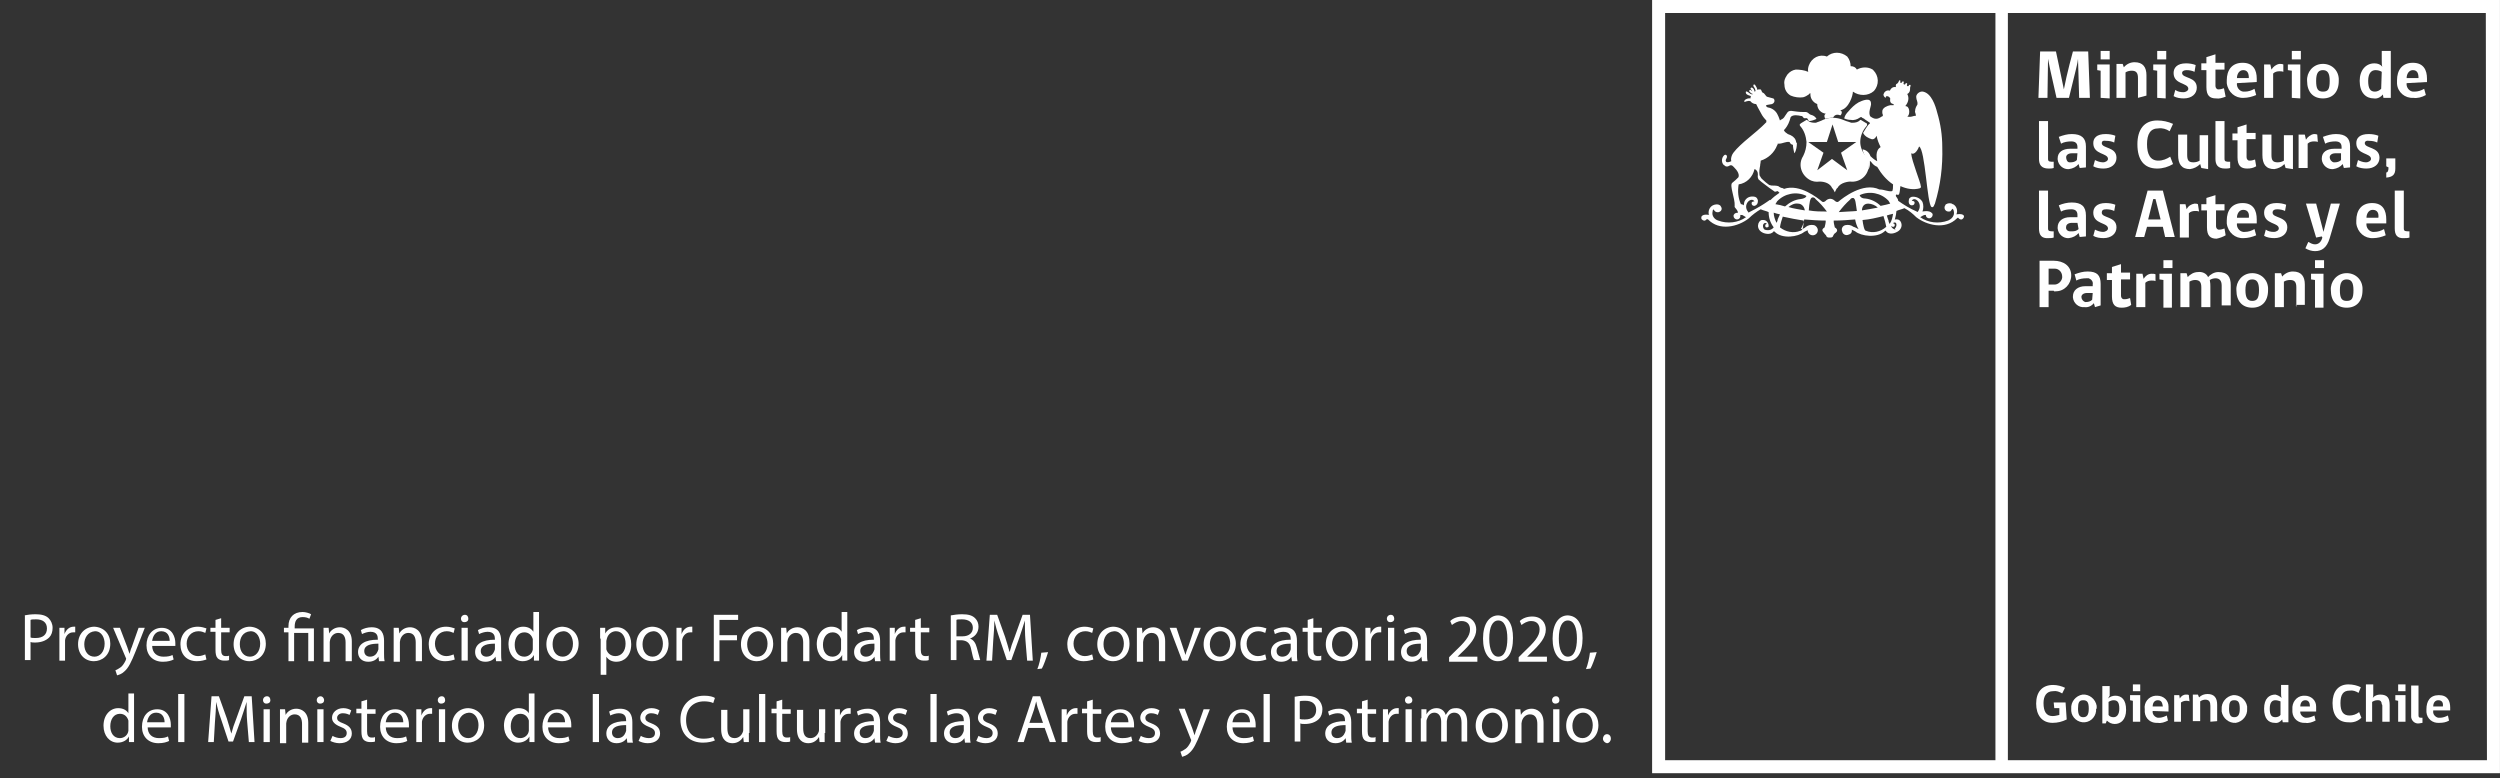 <?xml version="1.0" encoding="utf-8"?>
<!-- Generator: Adobe Illustrator 26.0.1, SVG Export Plug-In . SVG Version: 6.00 Build 0)  -->
<svg version="1.1" id="Capa_1" xmlns="http://www.w3.org/2000/svg" xmlns:xlink="http://www.w3.org/1999/xlink" x="0px" y="0px"
	 viewBox="0 0 442 137.6" style="enable-background:new 0 0 442 137.6;" xml:space="preserve">
<rect x="0" y="0" width="442" height="137.6" fill="#333333" stroke="none"/>
<style type="text/css">
	.st0{fill:#FFFFFF;}
</style>
<g id="FONDOS-04" transform="translate(343.393)">
	<path id="Trazado_191" class="st0" d="M24.2,17.3L24,10.4l0,0c-0.1,0.9-0.3,1.5-0.4,2l-1.2,4.9h-2.2l-1.1-4.9
		c-0.1-0.4-0.2-1.1-0.4-2l0,0l-0.1,6.9H17l0.3-8.2h2.8c0,0,0.9,4.2,1.4,6.7l0,0c0.5-2.7,1.6-6.7,1.6-6.7h2.7l0.3,8.2H24.2z"/>
	<path id="Trazado_192" class="st0" d="M28,17.3v-4.8l-0.6-0.1v-1h2.2v6L28,17.3L28,17.3z M28,9h1.6v1.5H28V9z"/>
	<path id="Trazado_193" class="st0" d="M34.6,17.3v-3.5c0-0.9-0.3-1.3-1.1-1.3c-0.4,0-0.8,0.1-1.1,0.3v4.5h-1.6v-6h1.1l0.2,0.6
		c0.5-0.6,1.2-0.9,1.9-0.9c1.5,0,2.1,0.9,2.1,2.3v3.6L34.6,17.3z"/>
	<path id="Trazado_194" class="st0" d="M38,17.3v-4.8l-0.7-0.1v-1h2.2v6L38,17.3L38,17.3z M38,9h1.6v1.5H38V9z"/>
	<path id="Trazado_195" class="st0" d="M42.4,12.9c0,1,2.6,0.6,2.6,2.6c0,1.1-0.9,1.9-2.3,1.9c-0.6,0-1.3-0.1-1.8-0.4l0.3-1.1
		c0.4,0.3,0.9,0.4,1.4,0.4s0.9-0.3,0.9-0.6c0-1.1-2.6-0.7-2.6-2.8c0-0.9,0.6-1.7,2.2-1.7c0.6,0,1.2,0.1,1.7,0.3l-0.2,1.2
		c-0.4-0.2-0.9-0.3-1.4-0.3C42.7,12.4,42.4,12.6,42.4,12.9z"/>
	<path id="Trazado_196" class="st0" d="M48.4,17.4c-1.1,0-1.7-0.5-1.7-2v-3h-0.9v-1.2h0.9v-1.1l1.6-0.5v1.5h1.6v1.2h-1.6v2.9
		c0,0.3,0.2,0.6,0.5,0.6h0.1c0.3,0,0.6-0.1,0.9-0.2l0.3,1.5C49.5,17.3,49,17.5,48.4,17.4z"/>
	<path id="Trazado_197" class="st0" d="M52.1,14.7c-0.1,0.7,0.4,1.4,1.1,1.5l0,0h0.3c0.6,0,1.2-0.2,1.7-0.5l0.3,1.1
		c-0.7,0.3-1.5,0.5-2.2,0.5c-1.5,0.1-2.8-1-3-2.6v-0.5c0-1.8,0.9-3.1,2.8-3.1s2.5,1.3,2.5,2.8v0.6L52.1,14.7z M53.2,12.4
		c-0.7,0-1.1,0.7-1.1,1.4h2.1C54.2,13,54,12.4,53.2,12.4z"/>
	<path id="Trazado_198" class="st0" d="M60.3,12.7c-0.2-0.1-0.5-0.1-0.7-0.1c-0.4,0-0.8,0.1-1.1,0.4v4.3h-1.6v-5.9H58l0.2,0.9l0,0
		c0.3-0.5,0.8-0.9,1.4-1c0.3,0,0.5,0,0.7,0.1C60.3,11.4,60.3,12.7,60.3,12.7z"/>
	<path id="Trazado_199" class="st0" d="M61.8,17.3v-4.8l-0.7-0.1v-1h2.2v6L61.8,17.3L61.8,17.3z M61.8,9h1.6v1.5h-1.6V9z"/>
	<path id="Trazado_200" class="st0" d="M70.1,14.3c0,2-1.1,3.1-2.8,3.1s-2.8-1.1-2.8-3.1c-0.1-1.5,1-2.9,2.6-3s2.9,1,3,2.6l0,0
		C70.1,14,70.1,14.2,70.1,14.3z M68.5,14.3c0-1.4-0.4-1.9-1.2-1.9s-1.2,0.5-1.2,1.9s0.3,1.9,1.2,1.9S68.5,15.8,68.5,14.3L68.5,14.3z
		"/>
	<path id="Trazado_201" class="st0" d="M77.8,11.8c-0.1-0.3-0.1-0.7-0.1-1.1V9h1.6v8.3H78l-0.1-0.6c-0.4,0.5-1,0.8-1.6,0.7
		c-1.4,0-2.5-1-2.5-3.1c0-1.9,1.1-3.1,2.6-3.1C77,11.2,77.5,11.4,77.8,11.8z M77.7,12.7c-0.3-0.2-0.7-0.3-1.1-0.3
		c-0.7,0-1.3,0.5-1.3,1.9s0.4,1.9,1.2,1.9c0.4,0,0.8-0.2,1.1-0.5L77.7,12.7z"/>
	<path id="Trazado_202" class="st0" d="M82.1,14.7c-0.1,0.7,0.4,1.4,1.1,1.5l0,0h0.3c0.6,0,1.2-0.2,1.7-0.5l0.3,1.1
		c-0.7,0.4-1.5,0.6-2.2,0.5c-1.5,0.1-2.8-1-2.9-2.5v-0.1v-0.5c0-1.8,0.9-3.1,2.8-3.1s2.5,1.3,2.5,2.8v0.6L82.1,14.7z M83.2,12.4
		c-0.7,0-1.1,0.7-1.1,1.4h2.1C84.2,13,84,12.4,83.2,12.4L83.2,12.4z"/>
	<path id="Trazado_203" class="st0" d="M22,127.2c-0.8,0.4-1.6,0.6-2.5,0.6c-1.9,0-2.9-1.4-2.9-3.4s1-3.3,3-3.3
		c0.7,0,1.5,0.2,2.1,0.5l-0.5,1c-0.5-0.3-1-0.5-1.6-0.4c-1.2,0-1.7,0.9-1.7,2.1c0,1.5,0.5,2.3,1.6,2.3c0.4,0,0.8-0.1,1.2-0.2v-1.2
		h-0.9l-0.1-1h2.1L22,127.2z"/>
	<path id="Trazado_204" class="st0" d="M27.2,125.3c0.1,1.2-0.8,2.3-2,2.4s-2.3-0.8-2.4-2c0-0.1,0-0.3,0-0.4c-0.1-1.2,0.8-2.3,2-2.5
		c1.2-0.1,2.3,0.8,2.5,2v0.5 M25.9,125.3c0-1.2-0.3-1.5-1-1.5s-0.9,0.4-0.9,1.5s0.3,1.5,0.9,1.5S25.9,126.5,25.9,125.3"/>
	<path id="Trazado_205" class="st0" d="M29.3,123.5c0.3-0.3,0.8-0.5,1.3-0.5c1.1,0,1.9,0.7,1.9,2.5s-1,2.5-2,2.5
		c-0.5,0-1-0.2-1.4-0.6l-0.2,0.5h-0.6v-6.6h1.3v1.7L29.3,123.5z M29.4,126.4c0.2,0.3,0.5,0.4,0.9,0.4c0.5,0,1-0.4,1-1.5
		s-0.3-1.5-1-1.5c-0.3,0-0.6,0.1-0.9,0.3V126.4z"/>
	<path id="Trazado_206" class="st0" d="M33.7,127.6v-3.7l-0.5-0.1v-0.9H35v4.7H33.7z M33.7,121H35v1.2h-1.3V121z"/>
	<path id="Trazado_207" class="st0" d="M37.2,125.7c-0.1,0.6,0.4,1.1,0.9,1.2l0,0h0.2c0.5,0,1-0.2,1.4-0.4l0.2,0.9
		c-0.6,0.3-1.2,0.5-1.8,0.4c-1.2,0.1-2.2-0.7-2.3-1.9v-0.5c-0.2-1.2,0.7-2.3,1.9-2.4c0.1,0,0.2,0,0.3,0c1.1,0,2,0.8,2,1.9v0.9
		L37.2,125.7C37.2,125.8,37.2,125.7,37.2,125.7z M38.1,123.8c-0.6,0-0.9,0.5-0.9,1.1H39C38.9,124.3,38.8,123.8,38.1,123.8"/>
	<path id="Trazado_208" class="st0" d="M43.7,124c-0.2-0.1-0.4-0.1-0.6-0.1c-0.3,0-0.6,0.1-0.9,0.3v3.4H41v-4.7h0.9
		c0,0.2,0.1,0.4,0.1,0.6l0,0c0.2-0.4,0.6-0.7,1.1-0.7c0.2,0,0.4,0,0.5,0.1C43.6,123.3,43.7,123.6,43.7,124"/>
	<path id="Trazado_209" class="st0" d="M47.4,127.6v-2.8c0-0.7-0.2-1.1-0.9-1.1c-0.3,0-0.6,0.1-0.9,0.3v3.5h-1.3v-4.7h0.9l0.2,0.5
		c0.4-0.4,0.9-0.6,1.5-0.6c1.2,0,1.7,0.7,1.7,1.9v2.9L47.4,127.6L47.4,127.6z"/>
	<path id="Trazado_210" class="st0" d="M53.9,125.3c0.1,1.2-0.8,2.3-2,2.5c-1.2,0.1-2.3-0.8-2.5-2c0-0.1,0-0.3,0-0.4
		c-0.1-1.2,0.8-2.3,2-2.5c1.2-0.1,2.3,0.8,2.5,2l0,0V125.3 M52.6,125.3c0-1.2-0.3-1.5-1-1.5s-0.9,0.4-0.9,1.5s0.3,1.5,0.9,1.5
		S52.6,126.5,52.6,125.3"/>
	<path id="Trazado_211" class="st0" d="M60,123.4c-0.1-0.3-0.1-0.6-0.1-0.9v-1.4h1.3v6.6h-1l-0.1-0.5c-0.3,0.4-0.8,0.7-1.3,0.6
		c-1.1,0-1.9-0.7-1.9-2.5s0.9-2.5,2-2.5C59.3,122.9,59.7,123.1,60,123.4 M59.8,124c-0.3-0.1-0.6-0.2-0.9-0.2c-0.6,0-1,0.4-1,1.5
		s0.3,1.5,1,1.5c0.3,0,0.7-0.1,0.9-0.4V124z"/>
	<path id="Trazado_212" class="st0" d="M63.3,125.7c-0.1,0.6,0.4,1.1,0.9,1.2l0,0h0.2c0.5,0,1-0.2,1.4-0.4l0.2,0.9
		c-0.6,0.3-1.2,0.5-1.8,0.4c-1.2,0.1-2.2-0.7-2.3-1.9v-0.5c-0.1-1.2,0.7-2.3,1.9-2.4c0.1,0,0.2,0,0.3,0c1.1,0,2,0.8,2,1.9v0.9h-2.9
		L63.3,125.7z M64.2,123.8c-0.6,0-0.9,0.5-0.9,1.1H65C65,124.3,64.8,123.8,64.2,123.8"/>
	<path id="Trazado_213" class="st0" d="M71.8,127.7c-1.8,0-2.8-1.2-2.8-3.4c0-2,1-3.3,2.8-3.3c0.8,0,1.6,0.2,2.2,0.5l-0.4,1
		c-0.5-0.3-1-0.5-1.6-0.4c-1.1,0-1.6,0.7-1.6,2.2s0.5,2.2,1.6,2.2c0.6,0,1.2-0.2,1.7-0.6l0.4,1C73.5,127.5,72.7,127.8,71.8,127.7"/>
	<path id="Trazado_214" class="st0" d="M74.9,127.6V121h1.3v1.7c0,0.3,0,0.5-0.1,0.7c0.3-0.4,0.8-0.6,1.3-0.6c1.4,0,1.7,0.7,1.7,1.9
		v2.9h-1.3v-2.8c0-0.1,0-0.2-0.1-0.3c0-0.4-0.2-0.7-0.6-0.7c-0.1,0-0.1,0-0.2,0c-0.3,0-0.6,0.1-0.9,0.3v3.5H74.9z"/>
	<path id="Trazado_215" class="st0" d="M80.6,127.6v-3.7l-0.5-0.1v-0.9h1.8v4.7H80.6z M80.6,121h1.3v1.2h-1.3V121z"/>
	<path id="Trazado_216" class="st0" d="M82.9,126.5v-5.3h1.3v5.3c0,0.4,0.2,0.4,0.7,0.4v0.9c-0.2,0-0.4,0.1-0.6,0.1
		c-0.7,0.1-1.3-0.4-1.4-1.1C82.9,126.7,82.9,126.6,82.9,126.5"/>
	<path id="Trazado_217" class="st0" d="M86.8,125.7c-0.1,0.6,0.4,1.1,0.9,1.2l0,0H88c0.5,0,1-0.2,1.4-0.4l0.2,0.9
		c-0.5,0.3-1.1,0.4-1.7,0.4c-1.2,0.1-2.2-0.7-2.3-1.9v-0.5c0-1.4,0.6-2.5,2.2-2.5s2,1.1,2,2.2v0.5h-3L86.8,125.7z M87.7,123.8
		c-0.6,0-0.9,0.5-0.9,1.1h1.7C88.6,124.3,88.4,123.8,87.7,123.8"/>
	<path id="Trazado_218" class="st0" d="M96.3,0H-51.3v136.7H98.6V0H96.3z M-49,2.3H9.4v132.1H-49V2.3z M96.3,134.4H11.6V2.3h84.5
		L96.3,134.4z"/>
	<path id="Trazado_219" class="st0" d="M-18,20.4c0.2-0.2,0.3-0.5,0.2-0.7c-0.1-0.2-0.4-0.2-0.2-0.2c1.5-0.3,2.2-2.6,2.2-3.3
		c1.1,0.8,2.7,0.8,3.7-0.1c1-1.1,0.9-2.7-0.1-3.7l-0.1-0.1c-0.8-0.5-1.9-0.5-2.8,0c-0.2-0.4-0.6-0.6-1.1-0.6c0-0.6-0.2-1.2-0.6-1.7
		c-1.1-0.9-2.6-0.9-3.6,0c-1.3-0.5-2.7,0.2-3.2,1.6l0,0c-0.1,0.3-0.2,0.7-0.1,1.1c-0.7-0.3-1.5-0.4-2.2-0.4
		c-0.6,0.1-1.1,0.4-1.5,0.9c-0.1,0.2-0.2,0.3-0.3,0.5c-0.2,0.4-0.3,0.8-0.2,1.3c0,0.8,0.4,1.5,1.1,1.9c0.7,0.3,1.5,0.4,2.2,0.3
		c0.4-0.1,0.7-0.3,1-0.5c0.1-0.1,0.1-0.2,0.3-0.2c-0.1,0.8,0.4,1.6,1.2,1.9v0.2c0.1,0.8,0.7,1.4,1.5,1.5c-0.4,0.3-0.2,0.6-0.1,0.9
		c0.5-0.1,0.9-0.2,1.4-0.2C-19,20.2-18.5,20.2-18,20.4z"/>
	<path id="Trazado_220" class="st0" d="M-14.5,25.1c0-1,0.4-2,1.1-2.8c0.1-0.1,0.1-0.2,0.1-0.3c0-0.1,0-0.2-0.1-0.2l-1-0.6l0,0
		c-0.1,0-0.1,0-0.2,0.1c-0.3,0.3-0.8,0.4-1.2,0.4h-0.3c-0.3-0.1-0.5-0.2-0.9-0.3l-0.5-0.2l0,0c-1.2-0.5-2.5-0.5-3.6,0l0,0l-0.2,0.1
		l-0.5,0.2c-0.2,0.1-0.4,0.1-0.5,0.2h-0.3c-0.4,0-0.9-0.1-1.2-0.4c-0.1-0.1-0.1-0.1-0.2-0.1l0,0l-1,0.6l-0.2,0.2
		c0,0.1,0,0.2,0.1,0.3c0.7,0.8,1,1.8,1.1,2.8c0,0.9-0.2,1.7-0.6,2.5c-0.9,1.4-0.4,3.2,1,4.1l0,0c0.6,0.4,1.3,0.5,1.9,0.4
		c0.2,0,1.7,0,2.2,1.1c0.2,0.2,0.3,0.4,0.4,0.6L-19,34l0.1-0.2c0.1-0.2,0.2-0.5,0.4-0.6c0.5-1,2.1-1.1,2.2-1.1
		c1.6,0.2,3.1-0.9,3.3-2.6c0.1-0.6-0.1-1.3-0.4-1.8C-14.1,27-14.5,26-14.5,25.1z M-15.2,25.1l-2.7,1.9l1.1,3.1l-2.7-2l-2.6,2L-21,27
		l-2.7-1.9h3.3l1-3.1l1,3.1H-15.2z"/>
	<path id="Trazado_221" class="st0" d="M-13.9,20.8l0.2,0.1L-13.9,20.8z"/>
	<path id="Trazado_222" class="st0" d="M-12.8,21.7l-0.3-0.3L-12.8,21.7z"/>
	<path id="Trazado_223" class="st0" d="M-13.5,21.1l0.3,0.2L-13.5,21.1z"/>
	<path id="Trazado_224" class="st0" d="M3.8,38.1c-0.3-0.4-1.3-0.2-1.3-0.2c0.3-0.7,0-1.5-0.6-1.8c-0.1,0-0.1,0-0.2-0.1
		c-0.3-0.1-0.7-0.1-1,0.1l0,0c-0.1,0-0.1,0-0.1,0.1l0,0c-0.1,0.1-0.2,0.3-0.2,0.5c0,0.4,0.3,0.7,0.7,0.7l0,0c0.2,0,0.3,0,0.4-0.1
		s0.2-0.3,0.3-0.4C1.9,37,2,37.1,2,37.2C2.4,38.5,1,39,1,39c-1.6,0.6-3.5,0.4-4.9-0.6l0.5-0.3C-3.2,38-3.1,38-2.9,38l0,0
		c0,0.4,0.3,0.6,0.6,0.6s0.6-0.3,0.6-0.6c0-0.1,0-0.2-0.1-0.3c-0.5-0.6-1.7-0.3-1.7-0.3c0.2-0.5,0.2-1.2,0-1.7
		c-0.4-0.7-1.2-1-1.9-0.9c-0.3,0.1-0.5,0.3-0.5,0.5c-0.2,1,0.5,1,0.5,1c0.5,0,0.5-0.4,0.5-0.4c0.1-0.4-0.5-0.4-0.5-0.4
		c0.5-0.9,2.1,0.5,1.1,1.9c-0.1,0.1-0.2,0.1-0.2,0l0,0c-1.2-0.5-2.3-1.2-3.3-1.9c0-0.5-0.5-0.7-0.4-1s0.3,0.1,0.5-0.1
		s0.2-0.9,0.3-1.5c1.1,0.5,2.3,0.7,3.4,0.4c0.2-0.1,0.3-0.2,0.2-0.4c0-0.6-1.6-4.4-1.7-5.8c0.7,0.4,1.3-0.9,1.4-1.2
		c1.1,0.5,1.4,10.2,2.2,10.7c0.4,0.2,0.5-0.5,0.6-0.6c1-3.3,1.4-6.6,1.3-10c0-2.1-0.3-4.1-0.9-6.1c-0.3-1.2-1-3.4-2.5-3.7
		c-0.5-0.1-1.1,0.3-1.2,0.8v0.1v0.1c0,0.5,0.3,0.7,0.2,1.3c-0.2,0.3-0.4,0.7-0.4,1.1c-0.1,0.3,0.2,0.5,0.1,0.9
		c-0.4-0.1-0.7,0.3-1.5,0.1c0.5-0.2,0.5-1.6-0.1-1.8c-0.1,0-0.2,0-0.2-0.1c0.5-0.6,0.7-1.4,0.3-2.1c0.2,0,0.5-0.4,0.5-0.7l0,0
		c0-0.3,0-0.5,0.1-0.7c0-0.1,0-0.2-0.1-0.2s-0.2,0-0.2,0.1l0,0c-0.1,0.3-0.5,0.1-0.3-0.2c0-0.1,0-0.2-0.1-0.2l0,0
		c-0.1,0-0.2,0-0.2,0.1l0,0c-0.1,0.3-0.5,0.1-0.3-0.2c0-0.1,0-0.2-0.1-0.2l0,0c-0.1,0-0.2,0-0.2,0.1c-0.1,0.3-0.5,0.1-0.3-0.1
		c0-0.1,0-0.2-0.1-0.2h-0.1c-0.1,0.2-0.2,0.5-0.4,0.6c-0.3,0.1-0.2,0.4-0.2,0.6c-0.5-0.1-0.9,0.2-1.1,0.7v0.1V16h-0.1
		c-0.5-0.1-0.9,0.3-1,0.7c0,0.3,0.2,0.5,0.4,0.6c0,0,0-0.3,0.2-0.3c0.3,0,0.5,0.2,0.6,0.4c0,0.2-0.2,0.9,0.6,1v0.2h-0.6
		c-0.5,0.1-1.3,0.4-1.4,1V20c0,0.1,0.1,0.2,0.1,0.4c0,0.1-0.1,0.2-0.2,0.2c-0.3,0.2-0.6,0.4-1,0.4s-0.7-0.2-1-0.4
		c-0.5-0.7,0.2-1.9,0.1-2.3c0-1.2-1.6-0.5-2.2-0.2c-0.7,0.4-1.3,1-1.8,1.6c-0.3,0.3-0.6,0.7-0.7,1.1c0,0.1,0,0.1-0.1,0.1l0,0
		c0.4,0.2,0.8,0.3,1.3,0.3c0.5,0.1,1.1-0.1,1.5-0.4c0.1,0,0.1-0.1,0.2-0.1s0.2,0,0.2,0.1l0.2,0.1l0.2,0.1l0.1,0.1l0.3,0.2l0,0
		l0.3,0.2l0,0l0.3,0.2l0,0v0.1c0,0.1,0,0.1-0.1,0.1l-0.2,0.2c-0.3,0.4-0.6,0.9-0.9,1.4c0.3,0.6,0.9,0.9,1.5,1.1
		c0.4,0.1,0.7-0.2,0.9-0.6l0,0c0.1,0.7,0.4,1.4,0.7,2c-0.3,0.2-1,0.7-0.6,2.5c-0.4-0.2-0.8-0.5-1.2-0.9c-0.2-0.6-0.7-1.1-1.4-1.2
		c0.1,0.5,0.3,1,0.6,1.4c0.4,0.7,0.5,1.5,0.4,2.2c0.4-0.4,0.3-1.5,0.3-1.5h0.1c0.1,0,0.4,0.7,1.2,1c0.7,1.2,1.6,2.3,2.8,3.1
		c0,0.3,0,1.2-0.2,1.2c-0.7,0.1-1.4-0.3-2.1-0.3h-0.1c-2.9-1.4-6.6,1.6-7.2,2.1c-0.3,0.3-0.7-0.1-0.7-0.1c-0.4-0.4-1-0.5-1.5-0.1
		l0,0l-0.1,0.1c0,0-0.4,0.4-0.7,0.1c-0.6-0.5-3.9-3.2-6.7-2.2c0-0.1-0.4-0.2-0.5-0.2c-0.2-0.1-0.4-0.2-0.5-0.3
		c-0.4-0.1-0.8-0.1-1.2-0.1c-0.1,0-0.3-0.1-0.4-0.1c-0.4-0.3-0.8-0.6-1.2-1l-0.2-0.2c-0.1-0.2-0.2-0.3-0.3-0.5
		c-0.1-0.6,0-1.2,0.1-1.7c0-0.3,0.1-0.5,0.1-0.9c1.3-0.4,2.4-1.4,2.9-2.7c0.1-0.1,0.1-0.2,0.1-0.3h0.2c0.7,0,1.2-0.4,1.9-0.3
		c0.1,0.3,0.4,0.5,0.6,0.5c0,0.4,0.1,0.9,0.2,1.3c0,0.1,0.1,0.1,0.1,0.2c0.3-0.6,0.4-1.2,0.4-1.8l-0.1-0.1c-0.1-0.6-0.4-1-1-1.3
		c-0.2-0.1-0.3-0.1-0.5-0.2c-0.3-0.2-0.6-0.4-0.7-0.7l0.2-0.2c0.5-0.6,0.8-1.3,1-2.1c0.4-0.5,1.4-0.3,1.8-0.2c0.1,0,0.2,0,0.3,0.1
		c0.1,0.1,0.1,0.2,0.3,0.3h0.5c0.1,0.1,0.1,0.2,0.2,0.3c0,0.1,0.1,0.1,0.1,0.2c0.5,0,1-0.2,1.4-0.4c-0.1,0-0.1,0-0.1-0.1l0,0
		c-0.2-0.3-0.5-0.5-0.9-0.6s-0.4-0.4-0.9-0.5h-0.5c-0.7,0-1.4-0.1-2.1-0.2c-0.7,0-0.7,0.4-1.1,0.9c-0.1,0.2-0.2,0.3-0.3,0.4
		c-0.2,0.2-0.4,0.2-0.6,0.4l-0.1-0.3c-0.1-0.3-0.2-0.5-0.3-0.7c-0.3-0.7-1-1.2-1.7-1.3c-0.1,0-0.2-0.1-0.3-0.2c-0.1,0-0.1-0.1,0-0.2
		l0,0c0.2-0.1,0.6-0.1,1-0.2c0.7-0.3,0.4-1,0.2-1c-0.4-0.1-0.7-0.2-1.1-0.3c-0.2-0.1-0.4-0.6-0.7-0.7s-0.2-0.6-0.5-0.6
		c-0.2,0-0.4,0-0.5,0.1c0-0.3-0.2-0.6-0.4-0.9c-0.3-0.2-0.3,0.1-0.3,0.2s0.3,0.3,0.4,0.9l-0.2,0.1c0-0.3-0.2-0.6-0.4-0.7
		c-0.2-0.1-0.3,0.1-0.3,0.2s0.3,0.2,0.4,0.7l0.3-0.1c-0.5-0.1-0.6-0.4-0.7-0.4c-0.1,0-0.3,0-0.2,0.3c0.2,0.2,0.4,0.4,0.6,0.4
		l-0.1,0.1c-0.5-0.1-0.6-0.4-0.9-0.5c-0.2-0.1-0.3,0-0.2,0.3s0.7,0.4,0.9,0.5c-0.1,0.1-0.1,0.2-0.1,0.4c-0.4-0.1-1.2,0.2-1.1,0.6
		c0.1,0.1,0.6-0.3,1.1-0.1c0.2,0.3,0.6,0.5,1,0.5l0.3,0.6c0.2,0.4,0.4,0.7,0.6,1.1c0.2,0.4,0.5,0.8,0.9,1.2v0.3
		c-0.5,0.5-1,1-1.6,1.5c-0.4,0.4-4.1,3.2-4.5,4.4c-0.1,0.3-0.2,0.6-0.1,1c-0.2,0.1-0.7,0.3-0.9,0.1c-0.3-0.4,0.3-0.6,0.1-1.1
		c-0.1-0.1-0.2-0.2-0.4-0.1l0,0c-0.5,0.4-0.6,1.2-0.2,1.7l0,0c0.1,0.1,0.3,0.2,0.4,0.3c0.6,0.2,0.7-0.4,1.2-0.1
		c0.1,0.1,1.3,1.1,1.1,1.9c0,0.1,0,0.1-0.1,0.2c-0.3,0.3-0.6,0.6-1,0.9c-0.6,0.4,0.5,2.8,0.4,4.1c-0.1,0.4,0.4,0.4,0.6,1.2
		c-0.3,0-0.6,0.1-0.7,0.3c-0.1,0.1-0.1,0.2-0.1,0.3c0,0.3,0.3,0.6,0.6,0.6l0,0c0.3,0,0.6-0.2,0.6-0.6c0,0,0,0,0-0.1V38
		c0.2,0,0.4,0,0.5,0.1l0.5,0.3c-1.4,1-3.3,1.2-4.9,0.6c-0.7-0.2-1.2-0.9-1-1.6c0,0,0,0,0-0.1s0.1-0.2,0.2-0.3
		c0.1,0.4,0.5,0.6,0.9,0.5c0.3-0.1,0.5-0.3,0.5-0.6c0-0.2-0.1-0.3-0.2-0.5l-0.1-0.1l0,0c-0.3-0.2-0.6-0.2-1-0.1
		c-0.7,0.2-1.1,0.9-1,1.6c0,0.1,0,0.1,0.1,0.2c0,0-1-0.2-1.3,0.2c-0.1,0.1-0.1,0.2-0.1,0.3l0,0c0,0.1,0,0.2,0.1,0.3
		c0.2,0.2,0.5,0.3,0.7,0.1l0.1-0.1l0,0c0,0,0.1-0.1,0.3,0c2,2.1,5.3,1.3,7.2-0.2c0.6-0.6,1.4-1.2,2.1-1.6c0.4,0.2,1,0.3,1.4,0.5
		c0,1,0.3,1.9,0.9,2.7c-0.4,0.5-1,0.6-1.6,0.4c-0.3-0.2-0.4-0.7-0.2-1c0,0,0,0,0.1-0.1l0,0c0.1-0.1,0.3-0.1,0.4,0l0.1,0.1
		c-0.2,0-0.3,0.1-0.3,0.3s0.1,0.3,0.2,0.3h0.1l0,0c0.2,0,0.3-0.1,0.3-0.2v-0.1l0,0c0-0.5-0.4-1-0.9-1c-0.1,0-0.2,0-0.3,0
		c-0.7,0.1-1.2,1.7,0.3,2.3c0,0,1.2,0.5,1.8-0.3c0,0,0-0.1,0.2,0.1c1.3,1.3,4.1,0.9,5.2,0c0.2-0.1,0.4-0.2,0.6-0.3
		c0,0.5,0.4,0.9,0.9,0.9s0.9-0.4,0.9-0.9l0,0c0-0.4-0.3-0.8-0.7-0.9c-0.5-0.1-1,0-1.4,0.3c-0.2,0.2-0.5,0.4-0.9,0.4
		c0.3-0.5,0.5-1.1,0.6-1.7c1.3,0.1,2.5,0.2,3.8,0.2c0,0.4-0.1,0.8-0.2,1.2c0,0-0.4,0.2-0.4,0.5c0,0,0,0.2,0.3,0.5
		c0.1,0.2,0.3,0.3,0.4,0.5c0,0,0,0.3,0.5,0.3h0.2c0.5,0,0.5-0.3,0.5-0.3c0.1-0.2,0.2-0.4,0.4-0.5c0.4-0.3,0.3-0.5,0.3-0.5
		c0-0.3-0.4-0.5-0.4-0.5c-0.1-0.4-0.2-0.8-0.2-1.2c1.3,0,2.6-0.1,3.8-0.2c0.1,0.6,0.3,1.2,0.6,1.7c-0.3-0.1-0.5-0.3-0.9-0.4
		c-0.4-0.3-0.9-0.4-1.4-0.3c-0.5,0.1-0.8,0.6-0.6,1.1c0.1,0.5,0.6,0.8,1.1,0.6c0.4-0.1,0.7-0.4,0.6-0.9l0.6,0.3
		c1.1,0.9,3.9,1.2,5.2,0c0.2-0.2,0.2-0.1,0.2-0.1c0.6,0.9,1.8,0.3,1.8,0.3c1.5-0.6,1.1-2.2,0.3-2.3c-0.5-0.1-1,0.2-1.1,0.7
		c0,0.1,0,0.2,0,0.3c0,0.2,0.1,0.3,0.3,0.3s0.3-0.1,0.3-0.3s-0.1-0.3-0.3-0.3l0,0c0.1-0.2,0.3-0.2,0.5-0.1l0,0
		c0.2,0.3,0.1,0.8-0.2,1c0.4,0.3-0.3,0.2-0.6-0.3V40c0.6-0.8,0.8-1.7,0.9-2.7c0.4-0.2,1-0.3,1.4-0.5c0.8,0.4,1.5,1,2.1,1.6
		c1.8,1.4,5.1,2.3,7.2,0.2c0.2-0.2,0.2-0.1,0.3,0l0,0c0.2,0.2,0.5,0.3,0.7,0.1l0.1-0.1c0.1-0.1,0.1-0.1,0.1-0.2l0,0
		C3.9,38.3,3.8,38.2,3.8,38.1z M-34.1,37.5c-0.1,0.1-0.2,0.1-0.2,0l0,0c-1.1-1.3,0.5-2.8,1.1-1.9c0,0-0.6,0-0.5,0.4
		c0,0,0,0.4,0.5,0.4c0.4-0.1,0.6-0.4,0.6-0.8c0-0.1,0-0.1,0-0.2c-0.1-0.3-0.2-0.5-0.5-0.6c-0.8-0.2-1.6,0.1-1.9,0.9
		c0,0.2-0.1,0.4-0.1,0.6c-0.1-0.1-0.3-0.2-0.5-0.2c-0.5-1.1-0.6-2.3-0.4-3.5c1.4-0.2,2.5-1.3,2.8-2.7c0.4,0.1,0.6,0.5,0.6,0.9
		c0,0.3-0.1,0.5,0.1,0.9c0.3,0.3,0.7,0.6,1.1,0.9c0.5,0.4,1.2,0.9,1.8,1.3c0.2,0,0.3-0.1,0.5-0.1c0.1,0,0.1,0,0.1,0.1l0,0
		c0.1,0.1,0.2,0.1,0.2,0.2c-0.6,0.4-1.1,0.8-1.6,1.3C-30.4,35.1-30.9,35.9-34.1,37.5L-34.1,37.5z M-29.1,38.8c0,0.2-0.1,0.4-0.2,0.6
		c-0.3-0.6-0.5-1.2-0.5-1.8c0.3,0.1,0.6,0.2,1.1,0.3C-28.9,38.3-29,38.6-29.1,38.8L-29.1,38.8z M-25.1,40.8
		c-1.2,0.5-2.6,0.2-3.6-0.6c0.1-0.7,0.3-1.3,0.5-1.9c1.3,0.3,2.5,0.5,3.7,0.7C-24.5,39.7-24.6,40.8-25.1,40.8L-25.1,40.8z
		 M-27.2,36.6c0.5-0.4,1.1-0.7,1.7-0.6c0.6,0,1.1,0.5,1.2,1.2C-25.3,37-26.3,36.9-27.2,36.6z M-25.1,35.2c-1,0.1-1.9,0.6-2.7,1.3
		c-0.6-0.2-1.1-0.3-1.7-0.4c0.1-0.2,0.2-0.3,0.3-0.5c1.3-1.4,3.4-1.8,5.1-1C-23.9,34.6-24.1,35.1-25.1,35.2L-25.1,35.2z M-23.6,37.2
		c0.1-1.3,0.2-2.3,0.7-2.3c0.2,0,0.4,0.1,0.5,0.3c0.8,0.7,1.4,1.4,2,2.2C-21.4,37.4-22.5,37.4-23.6,37.2L-23.6,37.2z M-18.3,37.5
		c0.6-0.8,1.3-1.6,2-2.2c0.1-0.2,0.3-0.3,0.5-0.3c0.5,0,0.5,1.1,0.7,2.3C-16.1,37.4-17.2,37.4-18.3,37.5L-18.3,37.5z M-14.6,34.5
		c1.7-0.8,3.8-0.4,5.1,1c0.1,0.2,0.2,0.3,0.3,0.5c-0.4,0.1-1.1,0.3-1.7,0.4c-0.7-0.7-1.7-1.2-2.7-1.3
		C-14.4,35.1-14.6,34.6-14.6,34.5L-14.6,34.5z M-13.1,36c0.6,0,1.3,0.3,1.7,0.7c-0.9,0.2-1.7,0.3-2.8,0.5
		C-14.2,36.5-13.8,36-13.1,36z M-13.5,40.8c-0.3,0-0.5-1.1-0.6-1.9c1.3-0.1,2.5-0.4,3.7-0.7c0.2,0.6,0.4,1.3,0.5,1.9
		C-10.9,41-12.3,41.3-13.5,40.8z M-9.3,39.6c-0.1-0.2-0.2-0.4-0.2-0.6c-0.1-0.3-0.2-0.5-0.3-0.9c0.3-0.1,0.6-0.2,1.1-0.3
		C-8.8,38.4-8.9,39-9.3,39.6z"/>
	<path id="Trazado_225" class="st0" d="M17.1,28.1v-6.7h1.6v6.7c0,0.5,0.3,0.5,1,0.5v1.1c-0.3,0.1-0.6,0.1-0.9,0.1
		C17.5,29.8,17.1,29.1,17.1,28.1z"/>
	<path id="Trazado_226" class="st0" d="M24.3,29.7L24.1,29c-0.4,0.5-1,0.8-1.7,0.9c-1,0.1-1.9-0.7-2-1.7V28c0-1.1,0.9-1.7,2.2-1.7
		h1.3V26c0-0.7-0.4-1-1.1-1c-0.6,0-1.3,0.1-1.8,0.4l-0.4-1.2c0.8-0.3,1.5-0.5,2.3-0.5c1.7,0,2.5,0.7,2.5,2.2v3.7L24.3,29.7z
		 M23.9,27.1h-1c-0.6,0-1,0.3-1,0.7s0.2,0.9,0.6,0.9h0.2c0.4,0,0.8-0.1,1.1-0.4L23.9,27.1z"/>
	<path id="Trazado_227" class="st0" d="M28.2,25.3c0,1,2.6,0.6,2.6,2.6c0,1.1-0.9,1.9-2.3,1.9c-0.6,0-1.3-0.1-1.8-0.4l0.3-1.1
		c0.4,0.2,0.9,0.4,1.4,0.4s0.9-0.3,0.9-0.6c0-1.1-2.6-0.7-2.6-2.8c0-0.9,0.6-1.6,2.2-1.6c0.6,0,1.2,0.1,1.7,0.3l-0.2,1.2
		C30,25,29.5,24.9,29,24.9C28.4,24.8,28.2,25,28.2,25.3z"/>
	<path id="Trazado_228" class="st0" d="M38,29.8c-2.3,0-3.5-1.5-3.5-4.3c0-2.6,1.2-4.2,3.5-4.2c1,0,1.9,0.2,2.8,0.6l-0.6,1.3
		c-0.6-0.4-1.3-0.6-2-0.5c-1.4,0-2,1-2,2.8s0.6,2.9,2,2.9c0.8,0,1.5-0.3,2.1-0.7l0.5,1.3C40,29.5,39,29.8,38,29.8z"/>
	<path id="Trazado_229" class="st0" d="M45.8,29.7L45.6,29c-0.5,0.5-1.1,0.8-1.8,0.9c-1.5,0-2.1-0.9-2.1-2.5v-3.6h1.6v3.6
		c0,1,0.3,1.3,1.1,1.3c0.4,0,0.8-0.1,1.1-0.3v-4.5H47v6L45.8,29.7z"/>
	<path id="Trazado_230" class="st0" d="M48.3,28.1v-6.7h1.6v6.7c0,0.5,0.3,0.5,1,0.5v1.1c-0.3,0.1-0.6,0.1-0.9,0.1
		C48.7,29.8,48.3,29.1,48.3,28.1z"/>
	<path id="Trazado_231" class="st0" d="M53.9,29.8c-1.1,0-1.7-0.5-1.7-2v-3h-0.9v-1.2h0.9v-1.1l1.6-0.5v1.5h1.6v1.1h-1.6v3.2
		c0,0.3,0.2,0.6,0.5,0.6h0.1c0.3,0,0.6-0.1,0.9-0.2l0.2,1.2C55,29.7,54.5,29.8,53.9,29.8z"/>
	<path id="Trazado_232" class="st0" d="M60.7,29.7L60.5,29c-0.5,0.5-1.1,0.8-1.8,0.9c-1.5,0-2.1-0.9-2.1-2.5v-3.6h1.6v3.6
		c0,1,0.3,1.3,1.1,1.3c0.4,0,0.8-0.1,1.1-0.3v-4.5H62v6L60.7,29.7z"/>
	<path id="Trazado_233" class="st0" d="M66.4,25.1C66.2,25,65.9,25,65.7,25c-0.4,0-0.8,0.1-1.1,0.4v4.3H63v-5.9h1.1l0.2,0.9l0,0
		c0.3-0.5,0.8-0.9,1.4-1c0.2,0,0.4,0,0.6,0.1L66.4,25.1z"/>
	<path id="Trazado_234" class="st0" d="M71,29.7L70.8,29c-0.4,0.5-1,0.8-1.7,0.9c-1,0.1-1.9-0.7-2-1.7V28c0-1.1,0.9-1.7,2.2-1.7h1.3
		V26c0-0.7-0.4-1-1.1-1c-0.6,0-1.3,0.1-1.8,0.4l-0.4-1.2c0.8-0.3,1.5-0.5,2.3-0.5c1.7,0,2.5,0.7,2.5,2.2v3.7L71,29.7z M70.5,27.1h-1
		c-0.6,0-1,0.3-1,0.7c0,0.4,0.3,0.8,0.7,0.9h0.2c0.4,0,0.8-0.1,1.1-0.4L70.5,27.1z"/>
	<path id="Trazado_235" class="st0" d="M74.7,25.3c0,1,2.6,0.6,2.6,2.6c0,1.1-0.9,1.9-2.3,1.9c-0.6,0-1.3-0.1-1.8-0.4l0.3-1.1
		c0.4,0.2,0.9,0.4,1.4,0.4s0.9-0.3,0.9-0.6c0-1.1-2.6-0.7-2.6-2.8c0-0.9,0.6-1.6,2.2-1.6c0.6,0,1.2,0.1,1.7,0.3l-0.2,1.2
		c-0.4-0.2-0.9-0.3-1.4-0.3C75,24.8,74.7,25,74.7,25.3z"/>
	<path id="Trazado_236" class="st0" d="M78.5,28h1.6v1.8c0,1.1-0.5,1.5-1.6,1.6v-0.9c0.2,0,0.4-0.2,0.4-0.9l-0.4-0.2V28z"/>
	<path id="Trazado_237" class="st0" d="M17.1,40.4v-6.7h1.6v6.7c0,0.5,0.3,0.5,1,0.5V42c-0.3,0.1-0.6,0.1-0.9,0.1
		C17.5,42.2,17.1,41.5,17.1,40.4z"/>
	<path id="Trazado_238" class="st0" d="M24.3,41.9l-0.2-0.7c-0.4,0.5-1,0.8-1.7,0.9c-1,0.1-1.9-0.7-2-1.7v-0.2
		c0-1.1,0.9-1.8,2.2-1.8h1.3V38c0-0.7-0.4-1-1.1-1c-0.6,0-1.3,0.1-1.8,0.4l-0.4-1.1c0.7-0.3,1.5-0.5,2.3-0.5c1.7,0,2.5,0.7,2.5,2.3
		v3.7L24.3,41.9L24.3,41.9z M23.9,39.4h-1c-0.6,0-1,0.3-1,0.7c-0.1,0.4,0.2,0.8,0.7,0.8h0.1H23c0.4,0,0.8-0.1,1.1-0.4L23.9,39.4z"/>
	<path id="Trazado_239" class="st0" d="M28.2,37.6c0,1,2.6,0.6,2.6,2.6c0,1.1-0.9,1.9-2.3,1.9c-0.6,0-1.3-0.1-1.8-0.4l0.3-1.1
		c0.4,0.2,0.9,0.4,1.4,0.4s0.9-0.3,0.9-0.6c0-1.1-2.6-0.7-2.6-2.8c0-0.9,0.6-1.7,2.2-1.7c0.6,0,1.2,0.1,1.7,0.3l-0.2,1.1
		C30,37.1,29.5,37,29,37C28.4,37,28.2,37.2,28.2,37.6z"/>
	<path id="Trazado_240" class="st0" d="M35.7,41.9h-1.6l2.2-8.2H39l2.1,8.2h-1.7L39,40.1h-2.8L35.7,41.9z M37.3,35.2l-0.9,3.6h2.2
		l-0.9-3.6H37.3z"/>
	<path id="Trazado_241" class="st0" d="M45.4,37.4c-0.2-0.1-0.5-0.1-0.7-0.1c-0.4,0-0.8,0.1-1.1,0.4V42H42v-5.9h1l0.2,0.9l0,0
		c0.3-0.6,0.8-0.9,1.4-1c0.2,0,0.4,0,0.6,0.1L45.4,37.4z"/>
	<path id="Trazado_242" class="st0" d="M48.5,42.2c-1.1,0-1.7-0.5-1.7-2v-3h-1v-1.1h0.9V35l1.6-0.5v1.6h1.6v1.1h-1.5V40
		c0,0.3,0.2,0.6,0.5,0.6H49c0.3,0,0.6-0.1,0.9-0.2l0.2,1.2C49.6,41.9,49,42.1,48.5,42.2z"/>
	<path id="Trazado_243" class="st0" d="M52.1,39.5c-0.1,0.7,0.4,1.4,1.1,1.5l0,0h0.3c0.6,0,1.2-0.2,1.7-0.5l0.3,1.1
		c-0.7,0.3-1.5,0.5-2.2,0.5c-1.5,0.1-2.8-1-3-2.6V39c0-1.8,0.9-3.1,2.8-3.1s2.5,1.3,2.5,2.9v0.7L52.1,39.5z M53.2,37.1
		c-0.7,0-1.1,0.7-1.1,1.4h2.1C54.3,37.8,54.1,37.1,53.2,37.1z"/>
	<path id="Trazado_244" class="st0" d="M58.4,37.6c0,1,2.6,0.6,2.6,2.6c0,1.1-0.9,1.9-2.3,1.9c-0.6,0-1.3-0.1-1.8-0.4l0.3-1.1
		c0.4,0.3,0.9,0.4,1.4,0.4s0.9-0.3,0.9-0.6c0-1.1-2.6-0.7-2.6-2.8c0-0.9,0.6-1.7,2.2-1.7c0.6,0,1.2,0.1,1.7,0.3l-0.2,1.1
		c-0.4-0.2-0.9-0.3-1.4-0.3C58.7,37,58.4,37.2,58.4,37.6z"/>
	<path id="Trazado_245" class="st0" d="M67.1,41.8l-1,0.2l-1.8-6h1.8l1.3,5l0,0l1.3-5h1.6l-1.8,6.1c-0.5,1.7-1.4,2.3-2.6,2.3
		c-0.6,0-1.2-0.2-1.7-0.5l0.5-1.1h0.1c0.3,0.2,0.7,0.4,1.1,0.4c0.6,0,1.1-0.4,1.3-1.2L67.1,41.8z"/>
	<path id="Trazado_246" class="st0" d="M75,39.5c-0.1,0.7,0.4,1.4,1.1,1.5l0,0h0.3c0.6,0,1.2-0.2,1.7-0.5l0.3,1.1
		c-0.7,0.3-1.5,0.5-2.2,0.5c-1.5,0.1-2.8-1-3-2.6V39c0-1.8,0.9-3.1,2.8-3.1s2.5,1.3,2.5,2.9v0.7L75,39.5z M76.1,37.1
		c-0.7,0-1.1,0.7-1.1,1.4h2.1C77.2,37.8,77,37.1,76.1,37.1L76.1,37.1z"/>
	<path id="Trazado_247" class="st0" d="M80,40.4v-6.7h1.6v6.7c0,0.5,0.3,0.5,1,0.5V42c-0.3,0.1-0.6,0.1-0.9,0.1
		C80.4,42.2,80,41.5,80,40.4z"/>
	<path id="Trazado_248" class="st0" d="M19.7,51.4h-0.9v2.9h-1.6v-8.2h2.5c1.7,0,3.1,0.9,3.1,2.6c0,1.5-1.2,2.8-2.7,2.8l0,0
		C19.9,51.5,19.8,51.6,19.7,51.4C19.7,51.5,19.7,51.5,19.7,51.4z M19.7,47.5h-0.9v2.8h0.9c0.7,0.1,1.4-0.5,1.5-1.2v-0.2
		c0-0.8-0.6-1.4-1.3-1.4C19.8,47.5,19.7,47.5,19.7,47.5L19.7,47.5z"/>
	<path id="Trazado_249" class="st0" d="M27,54.3l-0.2-0.7c-0.4,0.5-1,0.8-1.7,0.7c-1,0.1-1.9-0.7-2-1.7v-0.2c0-1.1,0.9-1.8,2.2-1.8
		h1.3v-0.3c0.1-0.5-0.2-0.9-0.7-1.1h-0.1h-0.3c-0.6,0-1.3,0.1-1.8,0.4l-0.3-1.1c0.8-0.3,1.5-0.5,2.3-0.5c1.7,0,2.3,0.7,2.3,2.2V54
		L27,54.3z M26.6,51.8h-1c-0.6,0-1,0.3-1,0.7s0.3,0.8,0.7,0.9h0.1c0.4,0,0.8-0.1,1.1-0.4L26.6,51.8z"/>
	<path id="Trazado_250" class="st0" d="M31.7,54.4c-1.1,0-1.7-0.5-1.7-2v-2.9h-0.9v-1.2H30v-1.1l1.6-0.5v1.5h1.6v1.2h-1.6v2.9
		c0,0.3,0.2,0.6,0.5,0.6c0.1,0,0.1,0,0.2,0c0.3,0,0.6-0.1,0.9-0.2l0.2,1.2C32.9,54.3,32.3,54.4,31.7,54.4z"/>
	<path id="Trazado_251" class="st0" d="M37.7,49.7c-0.2-0.1-0.5-0.1-0.7-0.1c-0.4,0-0.8,0.1-1.1,0.4v4.3h-1.6v-5.9h1.1l0.2,0.9l0,0
		c0.3-0.5,0.8-0.9,1.4-0.9c0.3,0,0.5,0,0.7,0.1L37.7,49.7z"/>
	<path id="Trazado_252" class="st0" d="M39.1,54.3v-4.8l-0.7-0.1v-1h2.2v6h-1.5V54.3z M39.1,46h1.6v1.4h-1.6V46z"/>
	<path id="Trazado_253" class="st0" d="M47.4,50.7v3.6h-1.6v-3.5c0-0.9-0.3-1.3-1.1-1.3c-0.3,0-0.7,0.1-1,0.3v4.5h-1.6v-6h1.1
		l0.2,0.7c0.4-0.5,1.1-0.9,1.8-0.9c0.7-0.1,1.5,0.2,1.8,0.9c0.4-0.5,1.1-0.9,1.8-0.9c1.7,0,2.2,0.9,2.2,2.3V54h-1.6v-3.5
		c0-0.9-0.4-1.3-1.1-1.3c-0.3,0-0.7,0.1-1,0.3C47.4,50,47.4,50.4,47.4,50.7z"/>
	<path id="Trazado_254" class="st0" d="M57.6,51.3c0,2-1.1,3.1-2.8,3.1S52,53.3,52,51.3c-0.1-1.5,1-2.9,2.6-3s2.9,1,3,2.6V51.3z
		 M56,51.3c0-1.4-0.4-1.9-1.2-1.9s-1.2,0.5-1.2,1.9s0.4,1.9,1.2,1.9S56,52.8,56,51.3L56,51.3z"/>
	<path id="Trazado_255" class="st0" d="M62.6,54.3v-3.5c0-0.9-0.3-1.3-1.1-1.3c-0.4,0-0.8,0.1-1.1,0.3v4.5h-1.6v-6h1.1l0.2,0.6
		c0.5-0.6,1.2-0.9,1.9-0.9c1.5,0,2.1,0.9,2.1,2.3v3.6h-1.6L62.6,54.3z"/>
	<path id="Trazado_256" class="st0" d="M65.9,54.3v-4.8l-0.7-0.1v-1h2.2v6h-1.5V54.3z M65.9,46h1.6v1.4h-1.6V46z"/>
	<path id="Trazado_257" class="st0" d="M74.3,51.3c0,2-1.1,3.1-2.8,3.1s-2.8-1.1-2.8-3.1c-0.1-1.5,1-2.9,2.6-3s2.9,1,3,2.6
		C74.3,51,74.3,51.2,74.3,51.3z M72.7,51.3c0-1.4-0.4-1.9-1.2-1.9s-1.2,0.5-1.2,1.9s0.3,1.9,1.2,1.9S72.7,52.8,72.7,51.3L72.7,51.3z
		"/>
</g>
<g>
	<path class="st0" d="M4.3,108.8c0.5-0.1,1.2-0.2,2-0.2c1,0,1.8,0.2,2.3,0.7c0.4,0.4,0.7,1,0.7,1.7c0,0.7-0.2,1.3-0.6,1.7
		c-0.6,0.6-1.5,0.9-2.5,0.9c-0.3,0-0.6,0-0.8-0.1v3.2h-1V108.8z M5.4,112.7c0.2,0.1,0.5,0.1,0.9,0.1c1.3,0,2-0.6,2-1.7
		c0-1.1-0.8-1.6-1.9-1.6c-0.5,0-0.8,0-1,0.1V112.7z"/>
	<path class="st0" d="M10.5,112.8c0-0.7,0-1.3,0-1.8h0.9l0,1.1h0c0.3-0.8,0.9-1.3,1.6-1.3c0.1,0,0.2,0,0.3,0v1c-0.1,0-0.2,0-0.4,0
		c-0.7,0-1.3,0.6-1.4,1.4c0,0.1,0,0.3,0,0.5v3.1h-1V112.8z"/>
	<path class="st0" d="M19.5,113.8c0,2.1-1.5,3.1-2.9,3.1c-1.6,0-2.8-1.2-2.8-3c0-1.9,1.3-3.1,2.9-3.1
		C18.4,110.9,19.5,112.1,19.5,113.8z M14.9,113.9c0,1.3,0.7,2.2,1.8,2.2c1,0,1.8-0.9,1.8-2.3c0-1-0.5-2.2-1.7-2.2
		C15.5,111.7,14.9,112.8,14.9,113.9z"/>
	<path class="st0" d="M21.2,111l1.3,3.4c0.1,0.4,0.3,0.8,0.4,1.2h0c0.1-0.3,0.2-0.8,0.4-1.2l1.2-3.4h1.1l-1.6,4.1
		c-0.8,2-1.3,3-2,3.6c-0.5,0.5-1,0.6-1.3,0.7l-0.3-0.9c0.3-0.1,0.6-0.3,0.9-0.5c0.3-0.2,0.6-0.6,0.9-1.2c0-0.1,0.1-0.2,0.1-0.3
		c0-0.1,0-0.1-0.1-0.3L20,111H21.2z"/>
	<path class="st0" d="M26.9,114.1c0,1.4,0.9,2,2,2c0.8,0,1.2-0.1,1.6-0.3l0.2,0.8c-0.4,0.2-1,0.4-1.9,0.4c-1.8,0-2.9-1.2-2.9-2.9
		s1-3.1,2.7-3.1c1.9,0,2.4,1.7,2.4,2.7c0,0.2,0,0.4,0,0.5H26.9z M30,113.3c0-0.7-0.3-1.7-1.5-1.7c-1.1,0-1.5,1-1.6,1.7H30z"/>
	<path class="st0" d="M36.5,116.6c-0.3,0.1-0.9,0.3-1.7,0.3c-1.8,0-2.9-1.2-2.9-3c0-1.8,1.2-3.1,3.1-3.1c0.6,0,1.2,0.2,1.5,0.3
		l-0.2,0.8c-0.3-0.1-0.6-0.3-1.2-0.3c-1.3,0-2.1,1-2.1,2.2c0,1.3,0.9,2.2,2,2.2c0.6,0,1-0.2,1.3-0.3L36.5,116.6z"/>
	<path class="st0" d="M39.1,109.3v1.7h1.5v0.8h-1.5v3.1c0,0.7,0.2,1.1,0.8,1.1c0.3,0,0.5,0,0.6-0.1l0,0.8c-0.2,0.1-0.5,0.1-0.9,0.1
		c-0.5,0-0.9-0.2-1.1-0.4c-0.3-0.3-0.4-0.8-0.4-1.5v-3.2h-0.9V111h0.9v-1.4L39.1,109.3z"/>
	<path class="st0" d="M47,113.8c0,2.1-1.5,3.1-2.9,3.1c-1.6,0-2.8-1.2-2.8-3c0-1.9,1.3-3.1,2.9-3.1C45.9,110.9,47,112.1,47,113.8z
		 M42.4,113.9c0,1.3,0.7,2.2,1.8,2.2c1,0,1.8-0.9,1.8-2.3c0-1-0.5-2.2-1.7-2.2C42.9,111.7,42.4,112.8,42.4,113.9z"/>
	<path class="st0" d="M51,116.8v-5h-0.8V111H51v-0.3c0-1.5,0.9-2.5,2.5-2.5c0.5,0,1.2,0.2,1.5,0.4l-0.3,0.8
		c-0.3-0.2-0.7-0.3-1.2-0.3c-1.1,0-1.4,0.8-1.4,1.7v0.3h3.4v5.8h-1v-5H52v5H51z"/>
	<path class="st0" d="M57.2,112.6c0-0.6,0-1.1,0-1.6h0.9l0.1,1h0c0.3-0.6,1-1.1,1.9-1.1c0.8,0,2.1,0.5,2.1,2.5v3.5h-1.1v-3.3
		c0-0.9-0.3-1.7-1.3-1.7c-0.7,0-1.2,0.5-1.4,1.1c0,0.1-0.1,0.3-0.1,0.5v3.5h-1.1V112.6z"/>
	<path class="st0" d="M67,116.8l-0.1-0.7h0c-0.3,0.5-0.9,0.9-1.8,0.9c-1.2,0-1.8-0.8-1.8-1.7c0-1.4,1.2-2.2,3.5-2.2V113
		c0-0.5-0.1-1.3-1.3-1.3c-0.5,0-1.1,0.2-1.5,0.4l-0.2-0.7c0.5-0.3,1.2-0.5,1.9-0.5c1.8,0,2.2,1.2,2.2,2.4v2.2c0,0.5,0,1,0.1,1.4H67z
		 M66.9,113.8c-1.2,0-2.5,0.2-2.5,1.3c0,0.7,0.5,1,1,1c0.8,0,1.2-0.5,1.4-1c0-0.1,0.1-0.2,0.1-0.3V113.8z"/>
	<path class="st0" d="M69.6,112.6c0-0.6,0-1.1,0-1.6h0.9l0.1,1h0c0.3-0.6,1-1.1,1.9-1.1c0.8,0,2.1,0.5,2.1,2.5v3.5h-1.1v-3.3
		c0-0.9-0.3-1.7-1.3-1.7c-0.7,0-1.2,0.5-1.4,1.1c0,0.1-0.1,0.3-0.1,0.5v3.5h-1.1V112.6z"/>
	<path class="st0" d="M80.4,116.6c-0.3,0.1-0.9,0.3-1.7,0.3c-1.8,0-2.9-1.2-2.9-3c0-1.8,1.2-3.1,3.1-3.1c0.6,0,1.2,0.2,1.5,0.3
		l-0.2,0.8c-0.3-0.1-0.6-0.3-1.2-0.3c-1.3,0-2.1,1-2.1,2.2c0,1.3,0.9,2.2,2,2.2c0.6,0,1-0.2,1.3-0.3L80.4,116.6z"/>
	<path class="st0" d="M82.8,109.4c0,0.4-0.3,0.6-0.7,0.6c-0.4,0-0.6-0.3-0.6-0.6c0-0.4,0.3-0.7,0.7-0.7
		C82.6,108.7,82.8,109,82.8,109.4z M81.6,116.8V111h1.1v5.8H81.6z"/>
	<path class="st0" d="M87.7,116.8l-0.1-0.7h0c-0.3,0.5-0.9,0.9-1.8,0.9c-1.2,0-1.8-0.8-1.8-1.7c0-1.4,1.2-2.2,3.5-2.2V113
		c0-0.5-0.1-1.3-1.3-1.3c-0.5,0-1.1,0.2-1.5,0.4l-0.2-0.7c0.5-0.3,1.2-0.5,1.9-0.5c1.8,0,2.2,1.2,2.2,2.4v2.2c0,0.5,0,1,0.1,1.4
		H87.7z M87.5,113.8c-1.2,0-2.5,0.2-2.5,1.3c0,0.7,0.5,1,1,1c0.8,0,1.2-0.5,1.4-1c0-0.1,0.1-0.2,0.1-0.3V113.8z"/>
	<path class="st0" d="M95.3,108.3v7c0,0.5,0,1.1,0,1.5h-0.9l0-1h0c-0.3,0.6-1,1.1-2,1.1c-1.4,0-2.5-1.2-2.5-3c0-1.9,1.2-3.1,2.6-3.1
		c0.9,0,1.5,0.4,1.8,0.9h0v-3.5H95.3z M94.2,113.4c0-0.1,0-0.3,0-0.4c-0.2-0.7-0.7-1.2-1.5-1.2c-1.1,0-1.7,1-1.7,2.2
		c0,1.2,0.6,2.1,1.7,2.1c0.7,0,1.4-0.5,1.5-1.3c0-0.1,0-0.3,0-0.5V113.4z"/>
	<path class="st0" d="M102.3,113.8c0,2.1-1.5,3.1-2.9,3.1c-1.6,0-2.8-1.2-2.8-3c0-1.9,1.3-3.1,2.9-3.1
		C101.1,110.9,102.3,112.1,102.3,113.8z M97.7,113.9c0,1.3,0.7,2.2,1.8,2.2c1,0,1.8-0.9,1.8-2.3c0-1-0.5-2.2-1.7-2.2
		C98.2,111.7,97.7,112.8,97.7,113.9z"/>
	<path class="st0" d="M106.1,112.9c0-0.7,0-1.3,0-1.9h0.9l0,1h0c0.4-0.7,1.1-1.1,2.1-1.1c1.4,0,2.5,1.2,2.5,3c0,2.1-1.3,3.1-2.6,3.1
		c-0.8,0-1.4-0.3-1.8-0.9h0v3.2h-1V112.9z M107.2,114.4c0,0.2,0,0.3,0,0.4c0.2,0.7,0.8,1.2,1.6,1.2c1.1,0,1.8-0.9,1.8-2.2
		c0-1.2-0.6-2.2-1.7-2.2c-0.7,0-1.4,0.5-1.6,1.3c0,0.1-0.1,0.3-0.1,0.4V114.4z"/>
	<path class="st0" d="M118.2,113.8c0,2.1-1.5,3.1-2.9,3.1c-1.6,0-2.8-1.2-2.8-3c0-1.9,1.3-3.1,2.9-3.1
		C117.1,110.9,118.2,112.1,118.2,113.8z M113.6,113.9c0,1.3,0.7,2.2,1.8,2.2c1,0,1.8-0.9,1.8-2.3c0-1-0.5-2.2-1.7-2.2
		C114.2,111.7,113.6,112.8,113.6,113.9z"/>
	<path class="st0" d="M119.6,112.8c0-0.7,0-1.3,0-1.8h0.9l0,1.1h0c0.3-0.8,0.9-1.3,1.6-1.3c0.1,0,0.2,0,0.3,0v1c-0.1,0-0.2,0-0.4,0
		c-0.7,0-1.3,0.6-1.4,1.4c0,0.1,0,0.3,0,0.5v3.1h-1V112.8z"/>
	<path class="st0" d="M126.1,108.7h4.4v0.9h-3.3v2.7h3.1v0.9h-3.1v3.7h-1V108.7z"/>
	<path class="st0" d="M136.7,113.8c0,2.1-1.5,3.1-2.9,3.1c-1.6,0-2.8-1.2-2.8-3c0-1.9,1.3-3.1,2.9-3.1
		C135.6,110.9,136.7,112.1,136.7,113.8z M132.1,113.9c0,1.3,0.7,2.2,1.8,2.2c1,0,1.8-0.9,1.8-2.3c0-1-0.5-2.2-1.7-2.2
		C132.7,111.7,132.1,112.8,132.1,113.9z"/>
	<path class="st0" d="M138.1,112.6c0-0.6,0-1.1,0-1.6h0.9l0.1,1h0c0.3-0.6,1-1.1,1.9-1.1c0.8,0,2.1,0.5,2.1,2.5v3.5H142v-3.3
		c0-0.9-0.3-1.7-1.3-1.7c-0.7,0-1.2,0.5-1.4,1.1c0,0.1-0.1,0.3-0.1,0.5v3.5h-1.1V112.6z"/>
	<path class="st0" d="M149.8,108.3v7c0,0.5,0,1.1,0,1.5h-0.9l0-1h0c-0.3,0.6-1,1.1-2,1.1c-1.4,0-2.5-1.2-2.5-3
		c0-1.9,1.2-3.1,2.6-3.1c0.9,0,1.5,0.4,1.8,0.9h0v-3.5H149.8z M148.7,113.4c0-0.1,0-0.3,0-0.4c-0.2-0.7-0.7-1.2-1.5-1.2
		c-1.1,0-1.7,1-1.7,2.2c0,1.2,0.6,2.1,1.7,2.1c0.7,0,1.4-0.5,1.5-1.3c0-0.1,0-0.3,0-0.5V113.4z"/>
	<path class="st0" d="M154.7,116.8l-0.1-0.7h0c-0.3,0.5-0.9,0.9-1.8,0.9c-1.2,0-1.8-0.8-1.8-1.7c0-1.4,1.2-2.2,3.5-2.2V113
		c0-0.5-0.1-1.3-1.3-1.3c-0.5,0-1.1,0.2-1.5,0.4l-0.2-0.7c0.5-0.3,1.2-0.5,1.9-0.5c1.8,0,2.2,1.2,2.2,2.4v2.2c0,0.5,0,1,0.1,1.4
		H154.7z M154.6,113.8c-1.2,0-2.5,0.2-2.5,1.3c0,0.7,0.5,1,1,1c0.8,0,1.2-0.5,1.4-1c0-0.1,0.1-0.2,0.1-0.3V113.8z"/>
	<path class="st0" d="M157.3,112.8c0-0.7,0-1.3,0-1.8h0.9l0,1.1h0c0.3-0.8,0.9-1.3,1.6-1.3c0.1,0,0.2,0,0.3,0v1c-0.1,0-0.2,0-0.4,0
		c-0.7,0-1.3,0.6-1.4,1.4c0,0.1,0,0.3,0,0.5v3.1h-1V112.8z"/>
	<path class="st0" d="M162.8,109.3v1.7h1.5v0.8h-1.5v3.1c0,0.7,0.2,1.1,0.8,1.1c0.3,0,0.5,0,0.6-0.1l0,0.8c-0.2,0.1-0.5,0.1-0.9,0.1
		c-0.5,0-0.9-0.2-1.1-0.4c-0.3-0.3-0.4-0.8-0.4-1.5v-3.2h-0.9V111h0.9v-1.4L162.8,109.3z"/>
	<path class="st0" d="M168.1,108.8c0.5-0.1,1.3-0.2,2-0.2c1.1,0,1.8,0.2,2.3,0.7c0.4,0.4,0.6,0.9,0.6,1.5c0,1.1-0.7,1.8-1.5,2.1v0
		c0.6,0.2,1,0.8,1.2,1.6c0.3,1.1,0.5,1.9,0.6,2.2h-1.1c-0.1-0.2-0.3-0.9-0.5-1.9c-0.2-1.1-0.7-1.5-1.6-1.6h-1v3.5h-1V108.8z
		 M169.1,112.5h1.1c1.1,0,1.8-0.6,1.8-1.5c0-1-0.8-1.5-1.9-1.5c-0.5,0-0.9,0-1,0.1V112.5z"/>
	<path class="st0" d="M181.3,113.2c-0.1-1.1-0.1-2.5-0.1-3.5h0c-0.3,0.9-0.6,2-1,3.1l-1.4,3.9h-0.8l-1.3-3.9
		c-0.4-1.1-0.7-2.2-0.9-3.1h0c0,1-0.1,2.4-0.2,3.6l-0.2,3.5h-1l0.6-8.1h1.3l1.4,3.9c0.3,1,0.6,1.9,0.8,2.7h0
		c0.2-0.8,0.5-1.7,0.9-2.7l1.4-3.9h1.3l0.5,8.1h-1L181.3,113.2z"/>
	<path class="st0" d="M183.4,118.3c0.3-0.7,0.6-2,0.7-2.9l1.2-0.1c-0.3,1-0.8,2.4-1.1,2.9L183.4,118.3z"/>
	<path class="st0" d="M193.3,116.6c-0.3,0.1-0.9,0.3-1.7,0.3c-1.8,0-2.9-1.2-2.9-3c0-1.8,1.2-3.1,3.1-3.1c0.6,0,1.2,0.2,1.5,0.3
		l-0.2,0.8c-0.3-0.1-0.6-0.3-1.2-0.3c-1.3,0-2.1,1-2.1,2.2c0,1.3,0.9,2.2,2,2.2c0.6,0,1-0.2,1.3-0.3L193.3,116.6z"/>
	<path class="st0" d="M199.7,113.8c0,2.1-1.5,3.1-2.9,3.1c-1.6,0-2.8-1.2-2.8-3c0-1.9,1.3-3.1,2.9-3.1
		C198.6,110.9,199.7,112.1,199.7,113.8z M195.1,113.9c0,1.3,0.7,2.2,1.8,2.2c1,0,1.8-0.9,1.8-2.3c0-1-0.5-2.2-1.7-2.2
		C195.6,111.7,195.1,112.8,195.1,113.9z"/>
	<path class="st0" d="M201,112.6c0-0.6,0-1.1,0-1.6h0.9l0.1,1h0c0.3-0.6,1-1.1,1.9-1.1c0.8,0,2.1,0.5,2.1,2.5v3.5h-1.1v-3.3
		c0-0.9-0.3-1.7-1.3-1.7c-0.7,0-1.2,0.5-1.4,1.1c0,0.1-0.1,0.3-0.1,0.5v3.5H201V112.6z"/>
	<path class="st0" d="M208,111l1.1,3.3c0.2,0.5,0.3,1,0.5,1.5h0c0.1-0.5,0.3-1,0.5-1.5l1.1-3.3h1.1l-2.3,5.8h-1l-2.2-5.8H208z"/>
	<path class="st0" d="M218.5,113.8c0,2.1-1.5,3.1-2.9,3.1c-1.6,0-2.8-1.2-2.8-3c0-1.9,1.3-3.1,2.9-3.1
		C217.3,110.9,218.5,112.1,218.5,113.8z M213.9,113.9c0,1.3,0.7,2.2,1.8,2.2c1,0,1.8-0.9,1.8-2.3c0-1-0.5-2.2-1.7-2.2
		S213.9,112.8,213.9,113.9z"/>
	<path class="st0" d="M223.9,116.6c-0.3,0.1-0.9,0.3-1.7,0.3c-1.8,0-2.9-1.2-2.9-3c0-1.8,1.2-3.1,3.1-3.1c0.6,0,1.2,0.2,1.5,0.3
		l-0.2,0.8c-0.3-0.1-0.6-0.3-1.2-0.3c-1.3,0-2.1,1-2.1,2.2c0,1.3,0.9,2.2,2,2.2c0.6,0,1-0.2,1.3-0.3L223.9,116.6z"/>
	<path class="st0" d="M228.4,116.8l-0.1-0.7h0c-0.3,0.5-0.9,0.9-1.8,0.9c-1.2,0-1.8-0.8-1.8-1.7c0-1.4,1.2-2.2,3.5-2.2V113
		c0-0.5-0.1-1.3-1.3-1.3c-0.5,0-1.1,0.2-1.5,0.4l-0.2-0.7c0.5-0.3,1.2-0.5,1.9-0.5c1.8,0,2.2,1.2,2.2,2.4v2.2c0,0.5,0,1,0.1,1.4
		H228.4z M228.2,113.8c-1.2,0-2.5,0.2-2.5,1.3c0,0.7,0.5,1,1,1c0.8,0,1.2-0.5,1.4-1c0-0.1,0.1-0.2,0.1-0.3V113.8z"/>
	<path class="st0" d="M232.2,109.3v1.7h1.5v0.8h-1.5v3.1c0,0.7,0.2,1.1,0.8,1.1c0.3,0,0.5,0,0.6-0.1l0,0.8c-0.2,0.1-0.5,0.1-0.9,0.1
		c-0.5,0-0.9-0.2-1.1-0.4c-0.3-0.3-0.4-0.8-0.4-1.5v-3.2h-0.9V111h0.9v-1.4L232.2,109.3z"/>
	<path class="st0" d="M240.1,113.8c0,2.1-1.5,3.1-2.9,3.1c-1.6,0-2.8-1.2-2.8-3c0-1.9,1.3-3.1,2.9-3.1
		C238.9,110.9,240.1,112.1,240.1,113.8z M235.5,113.9c0,1.3,0.7,2.2,1.8,2.2c1,0,1.8-0.9,1.8-2.3c0-1-0.5-2.2-1.7-2.2
		S235.5,112.8,235.5,113.9z"/>
	<path class="st0" d="M241.4,112.8c0-0.7,0-1.3,0-1.8h0.9l0,1.1h0c0.3-0.8,0.9-1.3,1.6-1.3c0.1,0,0.2,0,0.3,0v1c-0.1,0-0.2,0-0.4,0
		c-0.7,0-1.3,0.6-1.4,1.4c0,0.1,0,0.3,0,0.5v3.1h-1V112.8z"/>
	<path class="st0" d="M246.5,109.4c0,0.4-0.3,0.6-0.7,0.6c-0.4,0-0.6-0.3-0.6-0.6c0-0.4,0.3-0.7,0.7-0.7
		C246.3,108.7,246.5,109,246.5,109.4z M245.4,116.8V111h1.1v5.8H245.4z"/>
	<path class="st0" d="M251.4,116.8l-0.1-0.7h0c-0.3,0.5-0.9,0.9-1.8,0.9c-1.2,0-1.8-0.8-1.8-1.7c0-1.4,1.2-2.2,3.5-2.2V113
		c0-0.5-0.1-1.3-1.3-1.3c-0.5,0-1.1,0.2-1.5,0.4l-0.2-0.7c0.5-0.3,1.2-0.5,1.9-0.5c1.8,0,2.2,1.2,2.2,2.4v2.2c0,0.5,0,1,0.1,1.4
		H251.4z M251.2,113.8c-1.2,0-2.5,0.2-2.5,1.3c0,0.7,0.5,1,1,1c0.8,0,1.2-0.5,1.4-1c0-0.1,0.1-0.2,0.1-0.3V113.8z"/>
	<path class="st0" d="M256.2,116.8v-0.6l0.8-0.8c2-1.9,2.9-2.9,2.9-4.1c0-0.8-0.4-1.5-1.5-1.5c-0.7,0-1.3,0.4-1.7,0.7l-0.3-0.7
		c0.5-0.5,1.3-0.8,2.2-0.8c1.7,0,2.4,1.2,2.4,2.3c0,1.4-1,2.6-2.7,4.2l-0.6,0.6v0h3.5v0.9H256.2z"/>
	<path class="st0" d="M267.5,112.8c0,2.7-1,4.1-2.7,4.1c-1.5,0-2.6-1.4-2.6-4c0-2.6,1.1-4.1,2.7-4.1
		C266.6,108.9,267.5,110.3,267.5,112.8z M263.3,112.9c0,2,0.6,3.2,1.6,3.2c1.1,0,1.6-1.3,1.6-3.2c0-1.9-0.5-3.2-1.6-3.2
		C263.9,109.7,263.3,110.8,263.3,112.9z"/>
	<path class="st0" d="M268.5,116.8v-0.6l0.8-0.8c2-1.9,2.9-2.9,2.9-4.1c0-0.8-0.4-1.5-1.5-1.5c-0.7,0-1.3,0.4-1.7,0.7l-0.3-0.7
		c0.5-0.5,1.3-0.8,2.2-0.8c1.7,0,2.4,1.2,2.4,2.3c0,1.4-1,2.6-2.7,4.2l-0.6,0.6v0h3.5v0.9H268.5z"/>
	<path class="st0" d="M279.8,112.8c0,2.7-1,4.1-2.7,4.1c-1.5,0-2.6-1.4-2.6-4c0-2.6,1.1-4.1,2.7-4.1
		C278.9,108.9,279.8,110.3,279.8,112.8z M275.6,112.9c0,2,0.6,3.2,1.6,3.2c1.1,0,1.6-1.3,1.6-3.2c0-1.9-0.5-3.2-1.6-3.2
		C276.2,109.7,275.6,110.8,275.6,112.9z"/>
	<path class="st0" d="M280.4,118.3c0.3-0.7,0.6-2,0.7-2.9l1.2-0.1c-0.3,1-0.8,2.4-1.1,2.9L280.4,118.3z"/>
	<path class="st0" d="M23.7,122.7v7c0,0.5,0,1.1,0,1.5h-0.9l0-1h0c-0.3,0.6-1,1.1-2,1.1c-1.4,0-2.5-1.2-2.5-3c0-1.9,1.2-3.1,2.6-3.1
		c0.9,0,1.5,0.4,1.8,0.9h0v-3.5H23.7z M22.7,127.8c0-0.1,0-0.3,0-0.4c-0.2-0.7-0.7-1.2-1.5-1.2c-1.1,0-1.7,1-1.7,2.2
		c0,1.2,0.6,2.1,1.7,2.1c0.7,0,1.4-0.5,1.5-1.3c0-0.1,0-0.3,0-0.5V127.8z"/>
	<path class="st0" d="M26.1,128.5c0,1.4,0.9,2,2,2c0.8,0,1.2-0.1,1.6-0.3l0.2,0.8c-0.4,0.2-1,0.4-1.9,0.4c-1.8,0-2.9-1.2-2.9-2.9
		c0-1.8,1-3.1,2.7-3.1c1.9,0,2.4,1.7,2.4,2.7c0,0.2,0,0.4,0,0.5H26.1z M29.1,127.7c0-0.7-0.3-1.7-1.5-1.7c-1.1,0-1.5,1-1.6,1.7H29.1
		z"/>
	<path class="st0" d="M31.5,122.7h1.1v8.5h-1.1V122.7z"/>
	<path class="st0" d="M43.7,127.6c-0.1-1.1-0.1-2.5-0.1-3.5h0c-0.3,0.9-0.6,2-1,3.1l-1.4,3.9h-0.8l-1.3-3.9
		c-0.4-1.1-0.7-2.2-0.9-3.1h0c0,1-0.1,2.4-0.2,3.6l-0.2,3.5h-1l0.6-8.1h1.3l1.4,3.9c0.3,1,0.6,1.9,0.8,2.7h0
		c0.2-0.8,0.5-1.7,0.9-2.7l1.4-3.9h1.3l0.5,8.1h-1L43.7,127.6z"/>
	<path class="st0" d="M47.8,123.8c0,0.4-0.3,0.6-0.7,0.6c-0.4,0-0.6-0.3-0.6-0.6c0-0.4,0.3-0.7,0.7-0.7
		C47.6,123.1,47.8,123.4,47.8,123.8z M46.6,131.2v-5.8h1.1v5.8H46.6z"/>
	<path class="st0" d="M49.5,127c0-0.6,0-1.1,0-1.6h0.9l0.1,1h0c0.3-0.6,1-1.1,1.9-1.1c0.8,0,2.1,0.5,2.1,2.5v3.5h-1.1v-3.3
		c0-0.9-0.3-1.7-1.3-1.7c-0.7,0-1.2,0.5-1.4,1.1c0,0.1-0.1,0.3-0.1,0.5v3.5h-1.1V127z"/>
	<path class="st0" d="M57.3,123.8c0,0.4-0.3,0.6-0.7,0.6c-0.4,0-0.6-0.3-0.6-0.6c0-0.4,0.3-0.7,0.7-0.7
		C57,123.1,57.3,123.4,57.3,123.8z M56.1,131.2v-5.8h1.1v5.8H56.1z"/>
	<path class="st0" d="M58.8,130.1c0.3,0.2,0.9,0.4,1.4,0.4c0.8,0,1.1-0.4,1.1-0.9c0-0.5-0.3-0.8-1.1-1.1c-1-0.4-1.5-0.9-1.5-1.6
		c0-0.9,0.8-1.7,2-1.7c0.6,0,1.1,0.2,1.4,0.4l-0.3,0.8c-0.2-0.1-0.6-0.3-1.2-0.3c-0.6,0-1,0.4-1,0.8c0,0.5,0.3,0.7,1.1,1
		c1,0.4,1.5,0.9,1.5,1.8c0,1-0.8,1.7-2.2,1.7c-0.6,0-1.2-0.2-1.6-0.4L58.8,130.1z"/>
	<path class="st0" d="M64.9,123.7v1.7h1.5v0.8h-1.5v3.1c0,0.7,0.2,1.1,0.8,1.1c0.3,0,0.5,0,0.6-0.1l0,0.8c-0.2,0.1-0.5,0.1-0.9,0.1
		c-0.5,0-0.9-0.2-1.1-0.4c-0.3-0.3-0.4-0.8-0.4-1.5v-3.2H63v-0.8h0.9V124L64.9,123.7z"/>
	<path class="st0" d="M68.2,128.5c0,1.4,0.9,2,2,2c0.8,0,1.2-0.1,1.6-0.3l0.2,0.8c-0.4,0.2-1,0.4-1.9,0.4c-1.8,0-2.9-1.2-2.9-2.9
		c0-1.8,1-3.1,2.7-3.1c1.9,0,2.4,1.7,2.4,2.7c0,0.2,0,0.4,0,0.5H68.2z M71.3,127.7c0-0.7-0.3-1.7-1.5-1.7c-1.1,0-1.5,1-1.6,1.7H71.3
		z"/>
	<path class="st0" d="M73.6,127.2c0-0.7,0-1.3,0-1.8h0.9l0,1.1h0c0.3-0.8,0.9-1.3,1.6-1.3c0.1,0,0.2,0,0.3,0v1c-0.1,0-0.2,0-0.4,0
		c-0.7,0-1.3,0.6-1.4,1.4c0,0.1,0,0.3,0,0.5v3.1h-1V127.2z"/>
	<path class="st0" d="M78.7,123.8c0,0.4-0.3,0.6-0.7,0.6c-0.4,0-0.6-0.3-0.6-0.6c0-0.4,0.3-0.7,0.7-0.7
		C78.5,123.1,78.7,123.4,78.7,123.8z M77.6,131.2v-5.8h1.1v5.8H77.6z"/>
	<path class="st0" d="M85.6,128.2c0,2.1-1.5,3.1-2.9,3.1c-1.6,0-2.8-1.2-2.8-3c0-1.9,1.3-3.1,2.9-3.1
		C84.5,125.3,85.6,126.5,85.6,128.2z M81,128.3c0,1.3,0.7,2.2,1.8,2.2c1,0,1.8-0.9,1.8-2.3c0-1-0.5-2.2-1.7-2.2
		C81.6,126.1,81,127.2,81,128.3z"/>
	<path class="st0" d="M94.5,122.7v7c0,0.5,0,1.1,0,1.5h-0.9l0-1h0c-0.3,0.6-1,1.1-2,1.1c-1.4,0-2.5-1.2-2.5-3c0-1.9,1.2-3.1,2.6-3.1
		c0.9,0,1.5,0.4,1.8,0.9h0v-3.5H94.5z M93.5,127.8c0-0.1,0-0.3,0-0.4c-0.2-0.7-0.7-1.2-1.5-1.2c-1.1,0-1.7,1-1.7,2.2
		c0,1.2,0.6,2.1,1.7,2.1c0.7,0,1.4-0.5,1.5-1.3c0-0.1,0-0.3,0-0.5V127.8z"/>
	<path class="st0" d="M96.9,128.5c0,1.4,0.9,2,2,2c0.8,0,1.2-0.1,1.6-0.3l0.2,0.8c-0.4,0.2-1,0.4-1.9,0.4c-1.8,0-2.9-1.2-2.9-2.9
		c0-1.8,1-3.1,2.7-3.1c1.9,0,2.4,1.7,2.4,2.7c0,0.2,0,0.4,0,0.5H96.9z M99.9,127.7c0-0.7-0.3-1.7-1.5-1.7c-1.1,0-1.5,1-1.6,1.7H99.9
		z"/>
	<path class="st0" d="M104.8,122.7h1.1v8.5h-1.1V122.7z"/>
	<path class="st0" d="M110.9,131.2l-0.1-0.7h0c-0.3,0.5-0.9,0.9-1.8,0.9c-1.2,0-1.8-0.8-1.8-1.7c0-1.4,1.2-2.2,3.5-2.2v-0.1
		c0-0.5-0.1-1.3-1.3-1.3c-0.5,0-1.1,0.2-1.5,0.4l-0.2-0.7c0.5-0.3,1.2-0.5,1.9-0.5c1.8,0,2.2,1.2,2.2,2.4v2.2c0,0.5,0,1,0.1,1.4
		H110.9z M110.7,128.2c-1.2,0-2.5,0.2-2.5,1.3c0,0.7,0.5,1,1,1c0.8,0,1.2-0.5,1.4-1c0-0.1,0.1-0.2,0.1-0.3V128.2z"/>
	<path class="st0" d="M113.3,130.1c0.3,0.2,0.9,0.4,1.4,0.4c0.8,0,1.1-0.4,1.1-0.9c0-0.5-0.3-0.8-1.1-1.1c-1-0.4-1.5-0.9-1.5-1.6
		c0-0.9,0.8-1.7,2-1.7c0.6,0,1.1,0.2,1.4,0.4l-0.3,0.8c-0.2-0.1-0.6-0.3-1.2-0.3c-0.6,0-1,0.4-1,0.8c0,0.5,0.3,0.7,1.1,1
		c1,0.4,1.5,0.9,1.5,1.8c0,1-0.8,1.7-2.2,1.7c-0.6,0-1.2-0.2-1.6-0.4L113.3,130.1z"/>
	<path class="st0" d="M126.4,130.9c-0.4,0.2-1.2,0.4-2.1,0.4c-2.3,0-4-1.4-4-4.1c0-2.5,1.7-4.2,4.2-4.2c1,0,1.6,0.2,1.9,0.4
		l-0.3,0.9c-0.4-0.2-1-0.3-1.6-0.3c-1.9,0-3.2,1.2-3.2,3.3c0,2,1.1,3.3,3.1,3.3c0.6,0,1.3-0.1,1.7-0.3L126.4,130.9z"/>
	<path class="st0" d="M132.4,129.6c0,0.6,0,1.1,0,1.6h-0.9l-0.1-0.9h0c-0.3,0.5-0.9,1.1-1.9,1.1c-0.9,0-2-0.5-2-2.5v-3.4h1.1v3.2
		c0,1.1,0.3,1.8,1.3,1.8c0.7,0,1.2-0.5,1.4-1c0.1-0.2,0.1-0.3,0.1-0.5v-3.6h1.1V129.6z"/>
	<path class="st0" d="M134.2,122.7h1.1v8.5h-1.1V122.7z"/>
	<path class="st0" d="M138.3,123.7v1.7h1.5v0.8h-1.5v3.1c0,0.7,0.2,1.1,0.8,1.1c0.3,0,0.5,0,0.6-0.1l0,0.8c-0.2,0.1-0.5,0.1-0.9,0.1
		c-0.5,0-0.9-0.2-1.1-0.4c-0.3-0.3-0.4-0.8-0.4-1.5v-3.2h-0.9v-0.8h0.9V124L138.3,123.7z"/>
	<path class="st0" d="M145.8,129.6c0,0.6,0,1.1,0,1.6h-0.9l-0.1-0.9h0c-0.3,0.5-0.9,1.1-1.9,1.1c-0.9,0-2-0.5-2-2.5v-3.4h1.1v3.2
		c0,1.1,0.3,1.8,1.3,1.8c0.7,0,1.2-0.5,1.4-1c0.1-0.2,0.1-0.3,0.1-0.5v-3.6h1.1V129.6z"/>
	<path class="st0" d="M147.6,127.2c0-0.7,0-1.3,0-1.8h0.9l0,1.1h0c0.3-0.8,0.9-1.3,1.6-1.3c0.1,0,0.2,0,0.3,0v1c-0.1,0-0.2,0-0.4,0
		c-0.7,0-1.3,0.6-1.4,1.4c0,0.1,0,0.3,0,0.5v3.1h-1V127.2z"/>
	<path class="st0" d="M154.7,131.2l-0.1-0.7h0c-0.3,0.5-0.9,0.9-1.8,0.9c-1.2,0-1.8-0.8-1.8-1.7c0-1.4,1.2-2.2,3.5-2.2v-0.1
		c0-0.5-0.1-1.3-1.3-1.3c-0.5,0-1.1,0.2-1.5,0.4l-0.2-0.7c0.5-0.3,1.2-0.5,1.9-0.5c1.8,0,2.2,1.2,2.2,2.4v2.2c0,0.5,0,1,0.1,1.4
		H154.7z M154.5,128.2c-1.2,0-2.5,0.2-2.5,1.3c0,0.7,0.5,1,1,1c0.8,0,1.2-0.5,1.4-1c0-0.1,0.1-0.2,0.1-0.3V128.2z"/>
	<path class="st0" d="M157.1,130.1c0.3,0.2,0.9,0.4,1.4,0.4c0.8,0,1.1-0.4,1.1-0.9c0-0.5-0.3-0.8-1.1-1.1c-1-0.4-1.5-0.9-1.5-1.6
		c0-0.9,0.8-1.7,2-1.7c0.6,0,1.1,0.2,1.4,0.4l-0.3,0.8c-0.2-0.1-0.6-0.3-1.2-0.3c-0.6,0-1,0.4-1,0.8c0,0.5,0.3,0.7,1.1,1
		c1,0.4,1.5,0.9,1.5,1.8c0,1-0.8,1.7-2.2,1.7c-0.6,0-1.2-0.2-1.6-0.4L157.1,130.1z"/>
	<path class="st0" d="M164.5,122.7h1.1v8.5h-1.1V122.7z"/>
	<path class="st0" d="M170.6,131.2l-0.1-0.7h0c-0.3,0.5-0.9,0.9-1.8,0.9c-1.2,0-1.8-0.8-1.8-1.7c0-1.4,1.2-2.2,3.5-2.2v-0.1
		c0-0.5-0.1-1.3-1.3-1.3c-0.5,0-1.1,0.2-1.5,0.4l-0.2-0.7c0.5-0.3,1.2-0.5,1.9-0.5c1.8,0,2.2,1.2,2.2,2.4v2.2c0,0.5,0,1,0.1,1.4
		H170.6z M170.4,128.2c-1.2,0-2.5,0.2-2.5,1.3c0,0.7,0.5,1,1,1c0.8,0,1.2-0.5,1.4-1c0-0.1,0.1-0.2,0.1-0.3V128.2z"/>
	<path class="st0" d="M173,130.1c0.3,0.2,0.9,0.4,1.4,0.4c0.8,0,1.1-0.4,1.1-0.9c0-0.5-0.3-0.8-1.1-1.1c-1-0.4-1.5-0.9-1.5-1.6
		c0-0.9,0.8-1.7,2-1.7c0.6,0,1.1,0.2,1.4,0.4l-0.3,0.8c-0.2-0.1-0.6-0.3-1.2-0.3c-0.6,0-1,0.4-1,0.8c0,0.5,0.3,0.7,1.1,1
		c1,0.4,1.5,0.9,1.5,1.8c0,1-0.8,1.7-2.2,1.7c-0.6,0-1.2-0.2-1.6-0.4L173,130.1z"/>
	<path class="st0" d="M181.8,128.7l-0.8,2.5h-1.1l2.7-8.1h1.3l2.8,8.1h-1.1l-0.9-2.5H181.8z M184.4,127.8l-0.8-2.3
		c-0.2-0.5-0.3-1-0.4-1.5h0c-0.1,0.5-0.3,1-0.4,1.5l-0.8,2.3H184.4z"/>
	<path class="st0" d="M187.7,127.2c0-0.7,0-1.3,0-1.8h0.9l0,1.1h0c0.3-0.8,0.9-1.3,1.6-1.3c0.1,0,0.2,0,0.3,0v1c-0.1,0-0.2,0-0.4,0
		c-0.7,0-1.3,0.6-1.4,1.4c0,0.1,0,0.3,0,0.5v3.1h-1V127.2z"/>
	<path class="st0" d="M193.2,123.7v1.7h1.5v0.8h-1.5v3.1c0,0.7,0.2,1.1,0.8,1.1c0.3,0,0.5,0,0.6-0.1l0,0.8c-0.2,0.1-0.5,0.1-0.9,0.1
		c-0.5,0-0.9-0.2-1.1-0.4c-0.3-0.3-0.4-0.8-0.4-1.5v-3.2h-0.9v-0.8h0.9V124L193.2,123.7z"/>
	<path class="st0" d="M196.4,128.5c0,1.4,0.9,2,2,2c0.8,0,1.2-0.1,1.6-0.3l0.2,0.8c-0.4,0.2-1,0.4-1.9,0.4c-1.8,0-2.9-1.2-2.9-2.9
		c0-1.8,1-3.1,2.7-3.1c1.9,0,2.4,1.7,2.4,2.7c0,0.2,0,0.4,0,0.5H196.4z M199.5,127.7c0-0.7-0.3-1.7-1.5-1.7c-1.1,0-1.5,1-1.6,1.7
		H199.5z"/>
	<path class="st0" d="M201.7,130.1c0.3,0.2,0.9,0.4,1.4,0.4c0.8,0,1.1-0.4,1.1-0.9c0-0.5-0.3-0.8-1.1-1.1c-1-0.4-1.5-0.9-1.5-1.6
		c0-0.9,0.8-1.7,2-1.7c0.6,0,1.1,0.2,1.4,0.4l-0.3,0.8c-0.2-0.1-0.6-0.3-1.2-0.3c-0.6,0-1,0.4-1,0.8c0,0.5,0.3,0.7,1.1,1
		c1,0.4,1.5,0.9,1.5,1.8c0,1-0.8,1.7-2.2,1.7c-0.6,0-1.2-0.2-1.6-0.4L201.7,130.1z"/>
	<path class="st0" d="M209.5,125.4l1.3,3.4c0.1,0.4,0.3,0.8,0.4,1.2h0c0.1-0.3,0.2-0.8,0.4-1.2l1.2-3.4h1.1l-1.6,4.1
		c-0.8,2-1.3,3-2,3.6c-0.5,0.5-1,0.6-1.3,0.7l-0.3-0.9c0.3-0.1,0.6-0.3,0.9-0.5c0.3-0.2,0.6-0.6,0.9-1.2c0-0.1,0.1-0.2,0.1-0.3
		c0-0.1,0-0.1-0.1-0.3l-2.1-5.3H209.5z"/>
	<path class="st0" d="M217.9,128.5c0,1.4,0.9,2,2,2c0.8,0,1.2-0.1,1.6-0.3l0.2,0.8c-0.4,0.2-1,0.4-1.9,0.4c-1.8,0-2.9-1.2-2.9-2.9
		c0-1.8,1-3.1,2.7-3.1c1.9,0,2.4,1.7,2.4,2.7c0,0.2,0,0.4,0,0.5H217.9z M221,127.7c0-0.7-0.3-1.7-1.5-1.7c-1.1,0-1.5,1-1.6,1.7H221z
		"/>
	<path class="st0" d="M223.4,122.7h1.1v8.5h-1.1V122.7z"/>
	<path class="st0" d="M228.8,123.2c0.5-0.1,1.2-0.2,2-0.2c1,0,1.8,0.2,2.3,0.7c0.4,0.4,0.7,1,0.7,1.7c0,0.7-0.2,1.3-0.6,1.7
		c-0.6,0.6-1.5,0.9-2.5,0.9c-0.3,0-0.6,0-0.8-0.1v3.2h-1V123.2z M229.8,127.1c0.2,0.1,0.5,0.1,0.9,0.1c1.3,0,2-0.6,2-1.7
		c0-1.1-0.8-1.6-1.9-1.6c-0.5,0-0.8,0-1,0.1V127.1z"/>
	<path class="st0" d="M238,131.2l-0.1-0.7h0c-0.3,0.5-0.9,0.9-1.8,0.9c-1.2,0-1.8-0.8-1.8-1.7c0-1.4,1.2-2.2,3.5-2.2v-0.1
		c0-0.5-0.1-1.3-1.3-1.3c-0.5,0-1.1,0.2-1.5,0.4l-0.2-0.7c0.5-0.3,1.2-0.5,1.9-0.5c1.8,0,2.2,1.2,2.2,2.4v2.2c0,0.5,0,1,0.1,1.4H238
		z M237.9,128.2c-1.2,0-2.5,0.2-2.5,1.3c0,0.7,0.5,1,1,1c0.8,0,1.2-0.5,1.4-1c0-0.1,0.1-0.2,0.1-0.3V128.2z"/>
	<path class="st0" d="M241.8,123.7v1.7h1.5v0.8h-1.5v3.1c0,0.7,0.2,1.1,0.8,1.1c0.3,0,0.5,0,0.6-0.1l0,0.8c-0.2,0.1-0.5,0.1-0.9,0.1
		c-0.5,0-0.9-0.2-1.1-0.4c-0.3-0.3-0.4-0.8-0.4-1.5v-3.2h-0.9v-0.8h0.9V124L241.8,123.7z"/>
	<path class="st0" d="M244.5,127.2c0-0.7,0-1.3,0-1.8h0.9l0,1.1h0c0.3-0.8,0.9-1.3,1.6-1.3c0.1,0,0.2,0,0.3,0v1c-0.1,0-0.2,0-0.4,0
		c-0.7,0-1.3,0.6-1.4,1.4c0,0.1,0,0.3,0,0.5v3.1h-1V127.2z"/>
	<path class="st0" d="M249.7,123.8c0,0.4-0.3,0.6-0.7,0.6c-0.4,0-0.6-0.3-0.6-0.6c0-0.4,0.3-0.7,0.7-0.7
		C249.4,123.1,249.7,123.4,249.7,123.8z M248.5,131.2v-5.8h1.1v5.8H248.5z"/>
	<path class="st0" d="M251.3,127c0-0.6,0-1.1,0-1.6h0.9l0,0.9h0c0.3-0.6,0.9-1.1,1.8-1.1c0.8,0,1.4,0.5,1.6,1.2h0
		c0.2-0.3,0.4-0.6,0.6-0.8c0.3-0.3,0.7-0.4,1.3-0.4c0.8,0,1.9,0.5,1.9,2.5v3.4h-1v-3.3c0-1.1-0.4-1.8-1.3-1.8c-0.6,0-1.1,0.4-1.2,1
		c0,0.1-0.1,0.3-0.1,0.5v3.6h-1v-3.5c0-0.9-0.4-1.6-1.2-1.6c-0.7,0-1.1,0.5-1.3,1.1c-0.1,0.2-0.1,0.3-0.1,0.5v3.5h-1V127z"/>
	<path class="st0" d="M266.6,128.2c0,2.1-1.5,3.1-2.9,3.1c-1.6,0-2.8-1.2-2.8-3c0-1.9,1.3-3.1,2.9-3.1
		C265.4,125.3,266.6,126.5,266.6,128.2z M262,128.3c0,1.3,0.7,2.2,1.8,2.2c1,0,1.8-0.9,1.8-2.3c0-1-0.5-2.2-1.7-2.2
		S262,127.2,262,128.3z"/>
	<path class="st0" d="M267.9,127c0-0.6,0-1.1,0-1.6h0.9l0.1,1h0c0.3-0.6,1-1.1,1.9-1.1c0.8,0,2.1,0.5,2.1,2.5v3.5h-1.1v-3.3
		c0-0.9-0.3-1.7-1.3-1.7c-0.7,0-1.2,0.5-1.4,1.1c0,0.1-0.1,0.3-0.1,0.5v3.5h-1.1V127z"/>
	<path class="st0" d="M275.7,123.8c0,0.4-0.3,0.6-0.7,0.6c-0.4,0-0.6-0.3-0.6-0.6c0-0.4,0.3-0.7,0.7-0.7
		C275.5,123.1,275.7,123.4,275.7,123.8z M274.6,131.2v-5.8h1.1v5.8H274.6z"/>
	<path class="st0" d="M282.6,128.2c0,2.1-1.5,3.1-2.9,3.1c-1.6,0-2.8-1.2-2.8-3c0-1.9,1.3-3.1,2.9-3.1
		C281.5,125.3,282.6,126.5,282.6,128.2z M278,128.3c0,1.3,0.7,2.2,1.8,2.2c1,0,1.8-0.9,1.8-2.3c0-1-0.5-2.2-1.7-2.2
		S278,127.2,278,128.3z"/>
	<path class="st0" d="M283.4,130.6c0-0.4,0.3-0.8,0.7-0.8s0.7,0.3,0.7,0.8c0,0.4-0.3,0.8-0.7,0.8C283.7,131.3,283.4,131,283.4,130.6
		z"/>
</g>
</svg>
